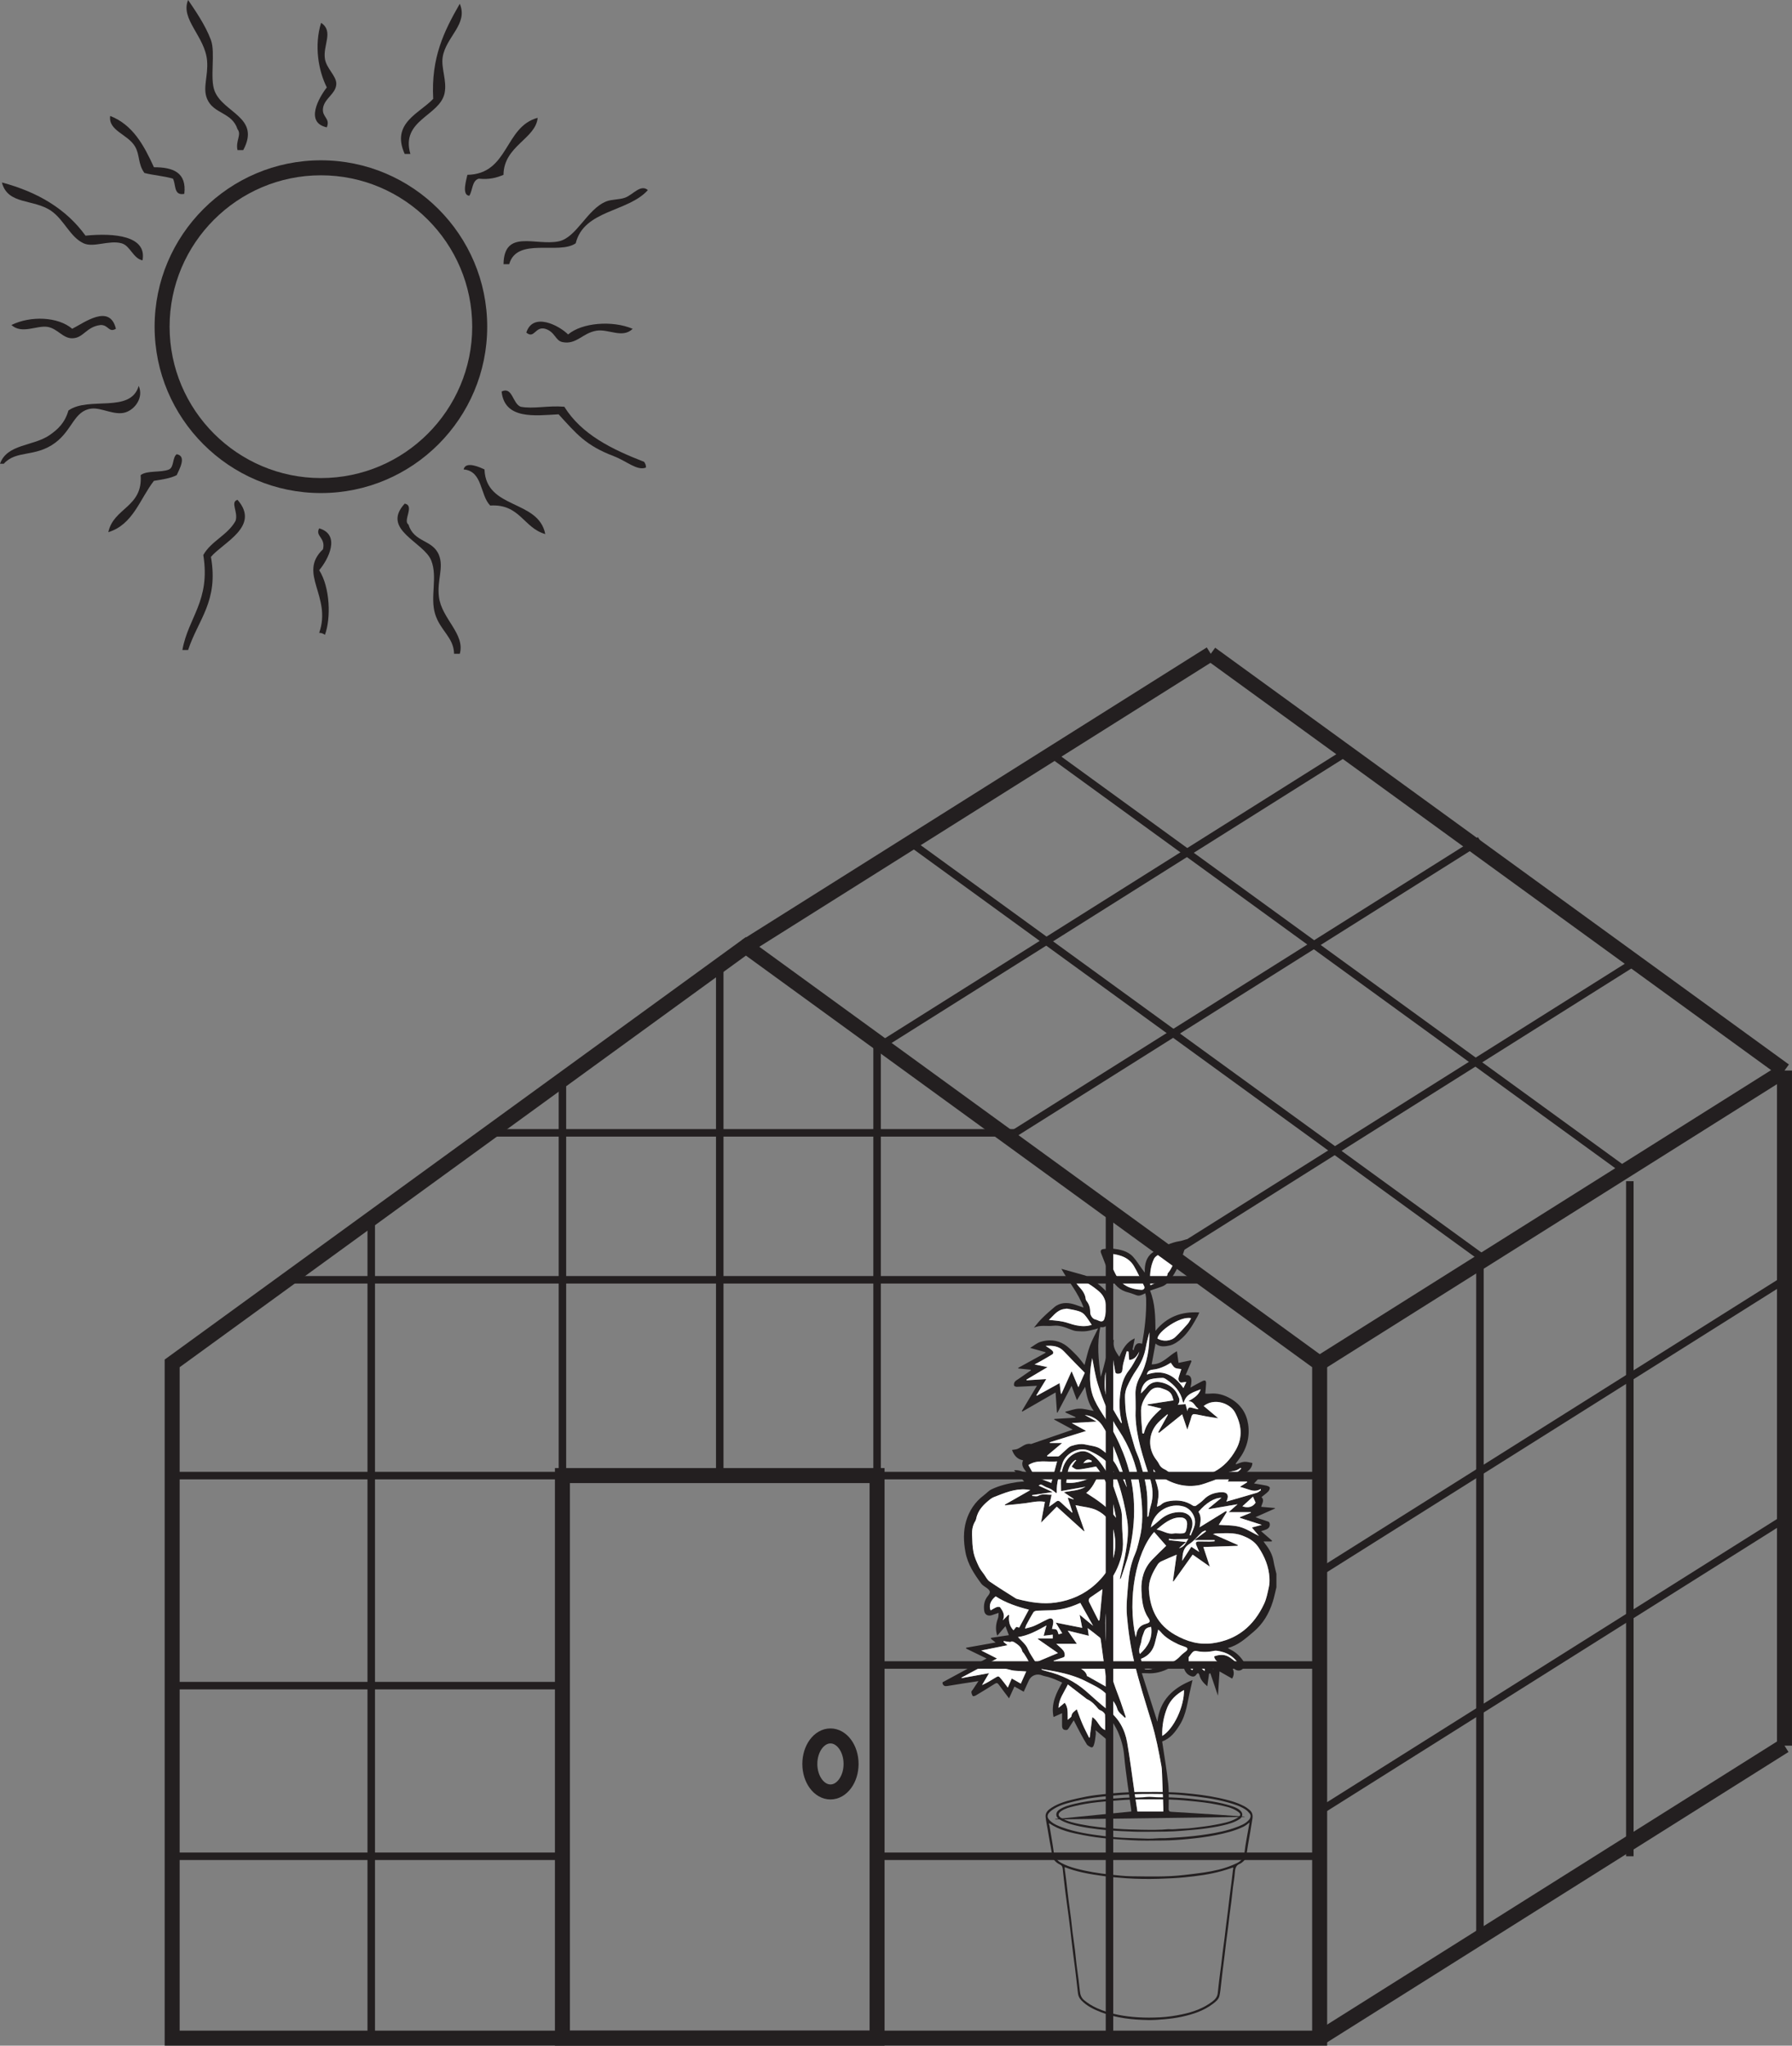<?xml version="1.0" encoding="UTF-8"?>
<svg xmlns="http://www.w3.org/2000/svg" xmlns:xlink="http://www.w3.org/1999/xlink" width="239.017pt" height="272.724pt" viewBox="0 0 239.017 272.724" version="1.1">
<rect x="0" y="0" width="239.017" height="272.724" fill="#808080" stroke="none"/>
<defs>
<clipPath id="clip1">
  <path d="M 0 97 L 205 97 L 205 272.723 L 0 272.723 Z M 0 97 "/>
</clipPath>
<clipPath id="clip2">
  <path d="M 147 204 L 239.016 204 L 239.016 272.723 L 147 272.723 Z M 147 204 "/>
</clipPath>
<clipPath id="clip3">
  <path d="M 147 114 L 239.016 114 L 239.016 211 L 147 211 Z M 147 114 "/>
</clipPath>
<clipPath id="clip4">
  <path d="M 133 58 L 239.016 58 L 239.016 172 L 133 172 Z M 133 58 "/>
</clipPath>
<clipPath id="clip5">
  <path d="M 237 141 L 239.016 141 L 239.016 234 L 237 234 Z M 237 141 "/>
</clipPath>
<clipPath id="clip6">
  <path d="M 161 156 L 239.016 156 L 239.016 224 L 161 224 Z M 161 156 "/>
</clipPath>
<clipPath id="clip7">
  <path d="M 161 188 L 239.016 188 L 239.016 256 L 161 256 Z M 161 188 "/>
</clipPath>
<clipPath id="clip8">
  <path d="M 49 161 L 51 161 L 51 272.723 L 49 272.723 Z M 49 161 "/>
</clipPath>
<clipPath id="clip9">
  <path d="M 147 161 L 149 161 L 149 272.723 L 147 272.723 Z M 147 161 "/>
</clipPath>
<clipPath id="clip10">
  <path d="M 74 195 L 118 195 L 118 272.723 L 74 272.723 Z M 74 195 "/>
</clipPath>
</defs>
<g id="surface1">
<path style=" stroke:none;fill-rule:evenodd;fill:rgb(13.73%,12.16%,12.549%);fill-opacity:1;" d="M 145.625 194.883 C 145.617 194.832 145.609 194.781 145.602 194.734 C 145.141 194.484 144.848 194.559 144.496 195.066 C 144.914 194.996 145.27 194.941 145.625 194.883 M 157.254 206.398 C 158.023 206.266 158.176 205.582 158.504 205.152 C 158.34 205.164 158.172 205.176 158.004 205.184 C 157.691 205.191 157.375 205.195 157.062 205.207 C 156.895 205.211 156.723 205.238 156.559 205.227 C 156.344 205.211 156.137 205.168 155.926 205.133 C 155.918 205.199 155.91 205.262 155.906 205.328 C 156.633 205.406 157.359 205.484 158.195 205.578 C 157.848 205.883 157.551 206.141 157.254 206.398 M 167.121 199.531 C 166.66 199.949 166.195 200.375 165.711 200.816 C 166.477 201.09 167.098 200.898 167.473 200.332 C 167.352 200.062 167.246 199.812 167.121 199.531 M 162.004 205.48 C 162.004 205.43 162.004 205.375 162.008 205.32 L 159.297 205.32 C 159.883 204.887 160.367 204.523 160.855 204.16 C 160.836 204.117 160.812 204.074 160.793 204.031 C 160.621 204.113 160.422 204.164 160.289 204.289 C 159.73 204.805 159.258 205.445 158.629 205.844 C 157.77 206.383 157.738 207.156 157.684 208.094 C 158.121 207.418 158.504 206.828 158.898 206.211 C 159.227 206.426 159.539 206.633 159.949 206.902 C 159.793 206.531 159.684 206.277 159.578 206.023 C 159.426 205.66 159.516 205.504 159.906 205.5 C 160.375 205.5 160.844 205.516 161.309 205.516 C 161.543 205.516 161.77 205.492 162.004 205.48 M 152.031 220.512 C 153.113 219.52 153.758 218.398 153.535 216.887 C 153.105 216.953 152.758 217.086 152.613 217.512 C 152.484 217.902 152.289 218.285 152.254 218.684 C 152.195 219.277 151.766 219.824 152.031 220.512 M 146.52 216.051 C 146.566 216.035 146.609 216.02 146.656 216.004 C 146.793 214.574 146.926 213.145 147.047 211.855 C 146.594 212.168 146.027 212.559 145.461 212.941 C 145.227 213.105 145.152 213.336 145.266 213.57 C 145.672 214.402 146.098 215.227 146.52 216.051 M 152.969 183.254 C 155.035 182.531 156.594 183.25 157.844 185.059 C 157.977 184.77 158.09 184.531 158.227 184.238 C 158.07 184.254 158.031 184.258 157.992 184.262 C 157.797 184.273 157.551 184.367 157.418 184.281 C 157.168 184.113 157.137 183.816 157.238 183.523 C 157.355 183.184 157.457 182.844 157.562 182.523 C 157.277 182.469 156.945 182.484 156.707 182.34 C 156.469 182.195 156.328 181.891 156.16 181.676 C 155.449 182.129 154.648 182.504 153.789 182.59 C 153.281 182.645 153.059 182.809 152.969 183.254 M 158.668 204.645 C 158.715 204.664 158.762 204.684 158.812 204.707 C 159 204.227 159.254 203.762 159.359 203.27 C 159.562 202.309 158.918 201.18 157.922 200.859 C 156.156 200.301 153.938 201.344 153.496 203.629 C 153.887 203.312 154.25 203.047 154.578 202.738 C 155.309 202.062 156.137 201.652 157.152 201.598 C 158.602 201.52 159.387 202.523 158.914 203.895 C 158.828 204.145 158.75 204.395 158.668 204.645 M 152.18 185.77 C 152.434 185.504 152.695 185.27 152.914 184.992 C 153.359 184.422 153.945 184.152 154.648 184.258 C 155.457 184.379 156.188 184.727 156.719 185.367 C 156.945 185.637 157.094 185.98 157.23 186.309 C 157.383 186.668 157.297 187.023 157.086 187.273 C 157.434 187.25 157.805 187.223 158.125 187.199 C 158.207 187.496 158.273 187.746 158.379 188.129 C 158.449 187.578 158.707 187.59 159.027 187.691 C 159.27 187.773 159.527 187.816 159.781 187.875 C 159.793 187.844 159.809 187.816 159.82 187.785 C 159.348 187.516 159.25 186.785 158.512 186.812 C 159.152 186.406 159.836 186.09 160.148 185.223 C 159.164 185.617 158.168 185.816 157.867 187.078 C 157.789 186.891 157.754 186.836 157.738 186.773 C 157.457 185.5 156.633 184.637 155.609 183.93 C 155.449 183.816 155.25 183.688 155.07 183.691 C 154.543 183.715 154.004 183.742 153.492 183.871 C 152.73 184.062 152.191 184.895 152.18 185.77 M 154.262 203.914 C 155.098 204.043 155.723 204.582 156.531 204.441 C 156.793 204.398 157.066 204.438 157.332 204.438 C 158.09 204.438 158.141 204.398 158.289 203.648 C 158.305 203.582 158.305 203.516 158.316 203.449 C 158.438 202.695 158.094 202.262 157.316 202.301 C 156.098 202.363 155.23 203.125 154.262 203.914 M 158.867 175.738 C 157.449 175.391 154.426 177.52 154.383 178.445 C 155.082 178.887 156.168 178.82 156.777 178.238 C 157.355 177.688 157.891 177.09 158.418 176.492 C 158.605 176.277 158.719 176 158.867 175.738 M 137.168 195.32 C 137.426 195.777 137.68 196.246 137.953 196.703 C 138.02 196.805 138.152 196.887 138.27 196.938 C 138.914 197.195 139.562 197.441 140.223 197.695 C 140.473 196.77 140.727 195.836 140.996 194.828 C 139.672 194.961 138.352 194.527 137.168 195.32 M 145.613 176.621 C 145.285 176.145 145.008 175.676 144.656 175.277 C 144.465 175.055 144.16 174.887 143.871 174.801 C 143.383 174.648 142.867 174.566 142.363 174.477 C 142.238 174.453 142.102 174.496 141.973 174.512 C 140.988 174.633 140.5 175.438 139.898 175.965 C 140.492 176.035 141.133 176.07 141.754 176.195 C 142.348 176.312 142.918 176.562 143.512 176.684 C 144.227 176.832 144.957 176.859 145.613 176.621 M 155.023 231.43 C 156.57 230.484 157.953 227.508 157.922 225.309 C 156.918 225.848 156.098 226.633 155.684 227.656 C 155.215 228.828 154.969 230.094 155.023 231.43 M 158.547 220.934 C 158.547 221.207 158.566 221.492 158.543 221.781 C 158.516 222.188 158.695 222.457 159.02 222.672 C 159.375 221.977 159.801 222.004 160.676 222.789 L 160.676 221.539 C 161.094 221.883 161.457 222.18 161.852 222.508 C 161.922 222.008 162.129 221.867 162.523 221.988 C 162.637 222.023 162.73 222.105 162.84 222.156 C 162.992 222.234 163.148 222.297 163.328 222.379 C 162.965 221.719 162.051 221.609 161.941 220.828 C 162.582 220.582 163.227 220.547 163.777 220.82 C 164.316 221.094 164.762 221.551 165.328 221.984 C 164.703 221.027 163.93 220.426 162.902 220.191 C 162.586 220.113 162.23 220.02 161.93 220.086 C 161.133 220.262 160.352 220.27 159.559 220.102 C 159.418 220.074 159.207 220.133 159.105 220.23 C 158.895 220.434 158.734 220.691 158.547 220.934 M 135.941 216.988 C 136.371 216.191 136.793 215.398 137.227 214.594 C 135.641 214.195 134.152 213.688 132.805 212.824 C 132.125 213.352 131.855 214.051 132.129 214.691 C 132.398 214.539 132.656 214.371 132.934 214.258 C 133.07 214.207 133.336 214.199 133.395 214.281 C 133.727 214.746 134.051 215.234 133.816 215.859 C 133.801 215.895 133.777 215.93 133.77 215.969 C 133.766 216.004 133.777 216.047 133.773 216.004 C 134 215.777 134.246 215.531 134.488 215.289 C 134.527 215.305 134.566 215.32 134.605 215.336 C 134.5 216.09 134.629 216.77 135.18 217.348 C 135.301 217.203 135.422 217.051 135.555 216.887 C 135.676 216.922 135.805 216.953 135.941 216.988 M 157.289 166.242 C 157.262 166.227 157.23 166.207 157.199 166.188 C 156.449 166.473 155.684 166.727 154.953 167.059 C 154.566 167.234 154.09 167.477 153.922 167.82 C 153.406 168.883 153.328 170.047 153.43 171.352 C 153.707 171.23 153.926 171.137 154.145 171.031 C 154.227 170.996 154.297 170.934 154.383 170.902 C 154.953 170.676 155.617 170.57 155.742 169.797 C 155.75 169.734 155.812 169.684 155.855 169.633 C 156.66 168.633 156.77 167.355 157.289 166.242 M 143.242 170.391 C 143.215 170.43 143.191 170.465 143.168 170.504 C 143.398 170.824 143.598 171.176 143.863 171.465 C 144.324 171.965 144.742 172.473 144.812 173.184 C 144.82 173.27 144.863 173.367 144.922 173.438 C 145.285 173.887 145.418 174.395 145.414 174.965 C 145.41 175.363 145.742 175.805 146.02 175.883 C 146.195 175.93 146.367 175.984 146.527 176.066 C 146.891 176.242 147.176 176.188 147.289 175.852 C 147.695 174.621 147.723 173.109 146.547 172.133 C 146.027 171.695 145.469 171.293 144.875 170.973 C 144.371 170.703 143.789 170.582 143.242 170.391 M 152.371 191.09 C 152.438 191.102 152.504 191.109 152.57 191.121 C 152.891 189.695 153.852 188.734 154.918 187.785 C 154.273 187.629 153.668 187.484 153.066 187.336 C 153.066 187.301 153.062 187.266 153.062 187.23 C 153.629 187.141 154.199 187.055 154.766 186.965 C 155.344 186.879 155.918 186.789 156.523 186.695 C 156.441 186.441 156.391 186.203 156.293 185.992 C 156.039 185.434 155.492 185.289 154.98 185.098 C 154.34 184.852 153.746 185.016 153.344 185.5 C 152.734 186.223 152.207 187.055 152.191 188.031 C 152.172 189.051 152.305 190.07 152.371 191.09 M 141.109 220.379 C 140.176 219.73 139.309 219.129 138.441 218.523 C 138.453 218.492 138.461 218.465 138.473 218.43 L 140.414 218.43 L 140.414 217.93 C 140.012 217.977 139.637 218.023 139.203 218.078 C 139.328 217.609 139.445 217.191 139.578 216.699 C 138.34 217.383 137.164 218.055 135.777 218.246 C 136.27 218.801 136.828 219.195 137.109 219.871 C 137.363 220.469 137.766 221 138.141 221.625 C 139.043 221.246 140.031 220.832 141.109 220.379 M 148.211 167.148 C 148.105 167.188 147.781 167.219 147.738 167.344 C 147.676 167.531 147.789 167.797 147.875 168.012 C 148.008 168.328 148.18 168.629 148.34 168.938 C 148.562 169.375 148.758 169.832 149.012 170.25 C 149.738 171.453 150.898 171.875 152.223 171.961 C 152.547 171.977 152.734 171.738 152.613 171.484 C 152.176 170.59 151.762 169.676 151.258 168.816 C 150.617 167.715 149.539 167.305 148.211 167.148 M 150.52 180.184 C 150.441 180.172 150.359 180.164 150.281 180.152 C 150.129 180.691 149.957 181.23 149.824 181.777 C 149.75 182.086 149.742 182.41 149.684 182.727 C 149.633 183.008 149.457 183.129 149.16 183.145 C 148.867 183.16 148.754 183.055 148.727 182.77 C 148.695 182.48 148.621 182.195 148.57 181.906 C 148.523 181.621 148.48 181.336 148.438 181.062 C 148.199 181.539 147.961 181.98 147.746 182.438 C 147.609 182.738 147.422 183.047 147.395 183.363 C 147.309 184.449 147.215 185.551 147.789 186.562 C 148 186.934 148.148 187.34 148.359 187.711 C 148.742 188.391 149.148 189.055 149.547 189.723 C 149.578 189.711 149.609 189.695 149.641 189.688 C 149.336 188.508 149.258 187.32 149.379 186.113 C 149.508 184.859 149.781 183.688 150.598 182.664 C 151.066 182.074 151.395 181.371 151.77 180.711 C 151.863 180.551 151.895 180.359 151.957 180.18 C 151.664 180.77 151.328 181.258 150.609 181.312 C 150.582 180.93 150.551 180.559 150.52 180.184 M 163.879 201.594 C 164.312 201.211 164.656 200.906 165.07 200.539 C 163.715 200.77 162.469 200.984 161.227 201.195 C 161.215 201.164 161.207 201.133 161.195 201.102 C 161.758 200.641 162.32 200.176 162.918 199.684 C 161.988 199.664 160.863 200.363 159.855 201.547 C 160.285 202.199 160.129 202.902 160.004 203.609 C 161.191 202.879 162.355 202.16 163.52 201.445 C 163.555 201.488 163.594 201.531 163.629 201.574 C 163.266 202.152 162.906 202.734 162.562 203.289 C 163.5 203.363 164.473 203.316 165.367 203.562 C 166.242 203.801 167.035 204.34 167.922 204.773 C 167.574 204.359 167.266 203.988 166.977 203.641 C 167.41 203.527 167.797 203.426 168.297 203.293 C 167.258 202.957 166.32 202.656 165.383 202.359 C 165.391 202.324 165.395 202.293 165.402 202.258 C 165.883 202.062 166.367 201.863 166.852 201.664 C 166.848 201.641 166.84 201.613 166.832 201.594 Z M 144 215.266 C 144.645 215.797 145.223 216.273 145.797 216.75 C 145.227 215.73 144.668 214.73 144.094 213.699 C 144.031 213.727 143.918 213.762 143.812 213.809 C 142.707 214.301 141.551 214.613 140.34 214.672 C 139.66 214.707 138.977 214.695 138.297 214.734 C 138.141 214.742 137.914 214.824 137.84 214.945 C 137.496 215.5 137.188 216.074 136.879 216.648 C 136.805 216.793 136.773 216.957 136.719 217.125 C 137.113 217.016 137.461 216.941 137.793 216.816 C 138.141 216.684 138.469 216.5 138.805 216.34 C 139.129 216.18 139.441 216.004 139.77 215.855 C 140.25 215.629 140.535 215.824 140.48 216.355 C 140.453 216.625 140.375 216.887 140.316 217.16 C 140.977 217.191 140.977 217.191 141.195 217.883 C 141.34 217.84 141.488 217.797 141.676 217.734 C 141.387 217.266 141.121 216.824 140.816 216.324 C 142.023 216.562 143.16 216.785 144.344 217.02 C 144.223 216.406 144.121 215.879 144 215.266 M 142.219 197.672 C 143.828 197.844 145.164 197.137 146.586 196.578 C 146.066 197.453 145.719 198.41 144.879 199.035 C 146.359 199.977 147.801 200.934 148.863 202.355 C 148.395 199.883 147.805 197.48 146.191 195.508 C 145.715 195.602 145.25 195.695 144.785 195.773 C 144.395 195.836 143.992 195.922 143.605 195.891 C 143.375 195.875 143.16 195.652 142.941 195.52 C 143.07 195.32 143.199 195.125 143.336 194.934 C 143.398 194.844 143.48 194.773 143.555 194.691 C 143.516 194.672 143.48 194.648 143.445 194.629 C 142.344 195.371 142.359 196.566 142.219 197.672 M 152.172 221.156 C 152.254 221.438 152.324 221.703 152.402 221.973 C 152.566 222.539 152.574 222.531 153.18 222.527 C 154.129 222.523 154.949 222.074 155.82 221.805 C 156.461 221.605 157 221.262 157.453 220.762 C 157.676 220.52 157.953 220.324 158.211 220.117 C 158.43 219.941 158.434 219.715 158.184 219.605 C 157.832 219.453 157.453 219.359 157.109 219.191 C 156.242 218.77 155.406 218.301 154.785 217.531 C 154.707 217.43 154.598 217.355 154.484 217.25 C 154.336 217.848 154.191 218.398 154.062 218.953 C 153.816 219.992 153.238 220.746 152.172 221.156 M 142.43 224.57 C 141.906 225.672 141.199 226.539 141.184 227.691 C 141.477 227.445 141.75 227.223 142.012 227.004 C 142.527 227.676 142.371 228.445 142.414 229.281 C 142.641 229.066 142.895 228.938 142.914 228.781 C 142.965 228.301 143.332 228.148 143.621 227.875 C 143.883 228.562 144.105 229.211 144.379 229.836 C 144.648 230.461 144.973 231.062 145.27 231.672 C 145.297 231.66 145.32 231.645 145.348 231.629 C 145.457 230.746 145.57 229.859 145.688 228.922 C 146.465 229.375 146.57 230.293 147.402 230.648 C 147.402 229.926 147.422 229.262 147.387 228.602 C 147.379 228.445 147.191 228.281 147.051 228.164 C 146.887 228.031 146.629 227.996 146.504 227.844 C 146.07 227.297 145.605 226.801 144.957 226.512 C 144.91 226.492 144.875 226.445 144.832 226.414 C 144.055 225.816 143.273 225.219 142.43 224.57 M 153.938 204.238 C 151.523 206.961 150.34 213.113 151.473 218.266 C 151.516 218.121 151.555 218.023 151.57 217.922 C 151.68 217.184 152.039 216.707 152.805 216.492 C 153.422 216.32 153.477 216.168 153.129 215.641 C 152.395 214.527 152.293 213.227 152.242 211.996 C 152.176 210.516 152.586 209.055 153.684 207.922 C 154.301 207.281 154.949 206.668 155.547 206.078 C 155.023 205.477 154.488 204.871 153.938 204.238 M 153.301 177.617 C 153.145 178.277 152.953 178.93 152.836 179.598 C 152.641 180.723 152.199 181.727 151.551 182.668 C 151.074 183.355 150.68 184.109 150.332 184.875 C 150.141 185.297 150.039 185.801 150.051 186.262 C 150.07 187.195 150.105 188.145 150.293 189.051 C 150.57 190.383 150.969 191.684 151.352 192.984 C 151.523 193.57 151.82 194.121 151.996 194.703 C 152.551 196.52 153.055 198.348 153.039 200.273 C 153.035 200.922 153.039 201.57 153.039 202.219 C 153.141 202.191 153.18 202.156 153.188 202.113 C 153.285 201.672 153.344 201.215 153.477 200.785 C 153.879 199.508 153.762 198.266 153.355 197.008 C 152.484 194.309 151.547 191.617 151.457 188.734 C 151.449 188.438 151.473 188.137 151.473 187.84 C 151.469 187.184 151.469 186.527 151.449 185.875 C 151.422 185.051 151.668 184.25 152.031 183.582 C 153.043 181.703 153.344 179.703 153.301 177.617 M 150.266 198.234 L 150.289 198.234 C 150.121 197.594 149.98 196.941 149.777 196.312 C 149.074 194.141 148.297 191.996 147.035 190.062 C 146.547 189.316 145.703 188.75 144.688 188.645 C 145.211 188.938 145.691 189.203 146.27 189.523 C 145.125 189.59 144.098 189.648 142.949 189.715 C 143.637 190.09 144.215 190.406 144.867 190.77 C 143.191 191.293 141.605 191.789 140.02 192.281 C 140.023 192.316 140.031 192.348 140.035 192.383 L 141.66 192.383 C 140.938 192.988 140.297 193.527 139.66 194.062 C 139.668 194.098 139.68 194.133 139.688 194.168 C 140.164 194.168 140.637 194.176 141.113 194.164 C 141.195 194.16 141.289 194.098 141.355 194.039 C 141.723 193.711 142.074 193.371 142.445 193.047 C 142.582 192.93 142.746 192.82 142.918 192.766 C 143.531 192.57 144.164 192.434 144.809 192.586 C 145.477 192.742 146.238 192.793 146.777 193.156 C 147.699 193.781 148.52 194.586 149.039 195.609 C 149.473 196.473 149.859 197.359 150.266 198.234 M 131.922 223.059 C 131.578 223.641 131.281 224.145 130.984 224.648 C 131.598 224.379 132.133 224.051 132.664 223.723 C 133.18 223.406 133.184 223.402 133.566 223.871 C 133.855 224.223 134.125 224.594 134.422 224.98 C 134.609 224.551 134.773 224.176 134.949 223.773 C 135.375 224.012 135.766 224.23 136.156 224.453 C 136.398 223.91 136.625 223.398 136.879 222.832 C 136.469 222.809 135.996 222.781 135.527 222.746 C 135.332 222.734 135.133 222.711 134.941 222.672 C 134.668 222.617 134.406 222.523 134.137 222.48 C 133.898 222.441 133.656 222.445 133.414 222.43 C 133.176 222.406 132.938 222.379 132.703 222.355 C 134.172 221.859 135.648 221.52 137.242 221.586 C 137.043 221.172 136.816 220.809 136.582 220.445 C 136.508 220.336 136.379 220.246 136.348 220.129 C 136.219 219.586 135.82 219.289 135.391 219.008 C 135.141 218.844 134.914 218.754 134.777 218.914 C 134.414 218.863 134.141 218.824 133.867 218.785 C 133.859 218.82 133.852 218.852 133.848 218.887 C 134.012 219.023 134.172 219.164 134.379 219.336 C 133.191 219.574 132.086 219.797 130.879 220.039 C 131.625 220.418 132.281 220.75 132.984 221.109 C 131.363 221.977 129.805 222.816 128.246 223.652 C 128.258 223.672 128.266 223.695 128.273 223.719 C 129.465 223.504 130.656 223.289 131.922 223.059 M 139.469 179.43 C 139.805 179.66 140.074 179.809 140.301 180.012 C 140.477 180.168 140.602 180.414 140.32 180.582 C 139.699 180.965 139.062 181.316 138.426 181.676 C 138.312 181.742 138.191 181.797 137.988 181.898 C 138.605 182.027 139.121 182.137 139.715 182.262 C 138.727 182.848 137.812 183.391 136.898 183.934 C 136.914 183.961 136.926 183.988 136.941 184.016 C 137.789 183.965 138.633 183.914 139.551 183.855 C 139.086 184.613 138.656 185.32 138.227 186.023 C 138.246 186.043 138.266 186.059 138.289 186.07 C 139.293 185.52 140.297 184.961 141.328 184.395 C 141.391 184.914 141.445 185.363 141.5 185.809 C 141.523 185.812 141.551 185.816 141.578 185.816 C 142.02 184.832 142.461 183.848 142.93 182.801 C 143.238 183.527 143.516 184.188 143.836 184.953 C 144.145 184.25 144.414 183.637 144.688 183.016 C 143.73 182.035 142.805 181.117 141.91 180.164 C 141.246 179.453 140.43 179.367 139.469 179.43 M 140.527 221.402 C 140.531 221.434 140.535 221.469 140.539 221.5 C 141.324 221.625 142.113 221.742 142.898 221.879 C 143.184 221.926 143.551 221.926 143.723 222.102 C 144.152 222.531 144.852 222.719 144.98 223.434 C 144.988 223.465 145.074 223.477 145.117 223.504 C 145.793 223.883 146.465 224.262 147.137 224.645 C 147.422 224.805 147.699 224.969 148.051 225.172 C 147.836 224.48 147.578 223.898 147.477 223.289 C 147.227 221.773 147.051 220.246 146.836 218.727 C 146.816 218.586 146.801 218.398 146.707 218.324 C 146.191 217.898 145.652 217.5 145.074 217.055 C 145.129 217.438 145.172 217.734 145.223 218.078 C 144.285 217.852 143.398 217.633 142.406 217.391 C 142.844 218.02 143.215 218.551 143.633 219.152 L 140.887 219.152 C 141.25 219.488 141.598 219.75 141.848 220.078 C 141.988 220.27 142.059 220.602 141.992 220.82 C 141.949 220.961 141.609 221.02 141.395 221.102 C 141.109 221.211 140.816 221.305 140.527 221.402 M 165.547 195.785 C 165.527 195.754 165.504 195.719 165.484 195.688 C 165.246 195.816 165.02 196.008 164.766 196.062 C 164.082 196.211 163.387 196.309 162.934 196.938 C 162.914 196.965 162.863 196.973 162.828 196.984 C 162.469 197.129 162.117 197.285 161.754 197.406 C 161.086 197.629 160.426 197.926 159.738 198.027 C 157.715 198.332 155.93 197.68 154.332 196.461 C 154.137 196.309 154.004 196.07 153.844 195.871 C 153.891 196.422 153.988 196.945 154.16 197.445 C 154.398 198.133 154.586 198.824 154.508 199.559 C 154.465 199.98 154.383 200.395 154.312 200.875 C 154.516 200.777 154.715 200.734 154.84 200.613 C 155.199 200.273 155.625 200.168 156.098 200.102 C 157.18 199.945 158.18 200.102 159.102 200.719 C 159.203 200.789 159.422 200.809 159.512 200.746 C 159.883 200.488 160.258 200.223 160.57 199.902 C 161.195 199.25 161.977 198.996 162.832 198.938 C 163.699 198.879 163.996 199.348 163.566 200.191 C 164.977 199.789 166.32 199.406 167.652 199.008 C 167.848 198.949 168.004 198.785 168.18 198.672 C 168.172 198.613 168.16 198.559 168.148 198.504 C 167.426 198.973 166.77 198.641 166.105 198.438 C 165.875 198.367 165.645 198.297 165.379 198.215 C 165.734 197.996 166.039 197.805 166.344 197.613 C 166.332 197.582 166.324 197.547 166.312 197.512 L 163.766 197.512 C 164.105 196.621 165.066 196.449 165.547 195.785 M 155.773 188.613 C 155.75 188.594 155.723 188.578 155.699 188.559 C 155.293 188.918 154.855 189.258 154.48 189.648 C 153.133 191.055 153.047 193.113 154.25 194.645 C 154.375 194.801 154.496 194.969 154.578 195.148 C 154.73 195.5 154.988 195.727 155.328 195.887 C 155.461 195.945 155.594 196.02 155.703 196.109 C 156.414 196.707 157.277 196.949 158.152 196.98 C 161.113 197.082 163.387 195.895 164.855 193.258 C 165.797 191.566 165.582 189.926 164.727 188.305 C 164.109 187.125 162.012 186.297 160.547 187.445 C 161.199 187.992 161.848 188.531 162.496 189.078 C 161.469 188.945 160.473 188.758 159.484 188.547 C 159.152 188.48 158.996 188.562 158.906 188.902 C 158.766 189.434 158.57 189.953 158.363 190.586 C 158.109 189.84 157.898 189.211 157.676 188.551 C 156.625 189.395 155.609 190.207 154.598 191.02 C 154.559 190.992 154.52 190.965 154.484 190.938 C 154.914 190.164 155.344 189.387 155.773 188.613 M 155.164 241.512 C 155.164 241.332 155.168 241.199 155.164 241.07 C 155.109 239.574 155.055 238.082 154.996 236.59 C 154.98 236.215 154.98 235.836 154.914 235.469 C 154.562 233.5 154.184 231.535 153.598 229.613 C 152.781 226.949 151.934 224.289 151.285 221.582 C 150.797 219.566 150.488 217.484 150.312 215.418 C 150.184 213.969 150.371 212.488 150.488 211.027 C 150.598 209.707 150.855 208.41 151.391 207.184 C 151.586 206.734 151.723 206.262 151.836 205.785 C 152.008 205.086 152.188 204.383 152.266 203.668 C 152.484 201.691 152.273 199.73 151.961 197.766 C 151.559 195.199 150.645 192.828 149.227 190.688 C 147.957 188.777 147.102 186.707 146.434 184.551 C 146.07 183.383 145.906 182.148 145.676 181.062 C 145.629 181.336 145.543 181.75 145.492 182.172 C 145.297 183.703 145.332 185.234 145.992 186.652 C 146.402 187.543 146.957 188.371 147.496 189.191 C 148.414 190.594 149.156 192.066 149.785 193.629 C 151.438 197.754 151.637 201.957 150.746 206.258 C 150.633 206.809 150.508 207.355 150.344 207.887 C 150.082 208.738 149.785 209.578 149.504 210.422 C 149.492 210.449 149.449 210.469 149.379 210.527 C 149.395 210.395 149.398 210.312 149.418 210.227 C 149.672 209.07 149.992 207.926 150.176 206.758 C 150.391 205.383 150.57 204.027 150.336 202.594 C 150.059 200.922 149.695 199.293 149.16 197.699 C 148.926 197 148.59 196.316 148.211 195.68 C 147.555 194.586 146.52 193.992 145.375 193.445 C 143.906 192.746 142.066 193.797 141.691 195.148 C 141.344 196.395 140.879 197.641 140.957 198.984 C 140.961 199 140.93 199.02 140.891 199.062 C 140.645 198.875 140.418 198.668 140.156 198.52 C 139.906 198.375 139.609 198.312 139.359 198.172 C 138.824 197.871 138.824 197.855 138.531 198.055 C 139.133 198.332 139.715 198.602 140.406 198.922 C 139.406 199.066 138.535 199.195 137.66 199.324 C 137.664 199.363 137.668 199.402 137.672 199.441 C 137.941 199.441 138.27 199.539 138.473 199.422 C 139.059 199.082 139.633 199.301 140.262 199.277 C 140.148 199.824 140.043 200.312 139.922 200.871 C 140.258 200.633 140.551 200.449 140.816 200.23 C 141.059 200.027 141.234 200.043 141.465 200.266 C 141.961 200.746 142.48 201.199 142.992 201.664 C 143.012 201.648 143.031 201.637 143.051 201.625 C 142.844 200.984 142.637 200.348 142.41 199.656 C 142.707 199.75 142.941 199.816 143.176 199.891 C 143.184 199.867 143.195 199.848 143.203 199.828 C 142.785 199.547 142.371 199.266 141.895 198.945 C 142.887 198.715 143.871 198.758 144.801 198.207 C 143.645 198.414 142.586 198.602 141.527 198.785 C 141.527 198.141 141.477 197.453 141.539 196.777 C 141.656 195.559 142.258 193.934 144.039 193.52 C 144.562 193.398 144.992 193.539 145.379 193.762 C 146.305 194.293 146.914 195.156 147.477 196.035 C 148.414 197.504 148.832 199.191 149.395 200.812 C 149.566 201.309 149.656 201.859 149.652 202.387 C 149.641 203.375 149.703 204.355 149.77 205.34 C 149.863 206.793 149.461 208.191 148.809 209.504 C 148.629 209.859 148.379 210.199 148.289 210.578 C 148.039 211.637 147.625 212.656 147.625 213.777 C 147.625 214.629 147.422 215.48 147.422 216.332 C 147.418 218.758 147.688 221.164 148.297 223.508 C 148.59 224.641 149.062 225.723 149.449 226.824 C 149.695 227.523 149.926 228.227 150.164 228.93 C 150.117 228.953 150.074 228.98 150.027 229.004 C 149.684 228.625 149.16 228.293 149.035 227.848 C 148.762 226.883 148.035 226.273 147.395 225.68 C 146.676 225.016 145.719 224.598 144.832 224.141 C 143.613 223.516 142.297 223.152 140.961 222.871 C 140.277 222.727 139.578 222.629 138.887 222.512 C 138.945 222.598 139.02 222.633 139.094 222.656 C 139.273 222.711 139.449 222.766 139.633 222.812 C 141.57 223.277 143.316 224.133 144.832 225.441 C 145.801 226.281 146.73 227.176 147.75 227.953 C 149.219 229.066 150.039 230.555 150.344 232.316 C 150.723 234.5 150.992 236.699 151.312 238.895 C 151.441 239.762 151.578 240.629 151.711 241.512 Z M 156.941 207.262 C 156.223 207.57 155.555 207.844 154.906 208.148 C 154.719 208.234 154.535 208.387 154.422 208.555 C 153.75 209.602 153.168 210.723 153.246 211.984 C 153.398 214.535 154.387 216.621 156.73 217.949 C 158.309 218.844 159.934 219.316 161.746 219.066 C 165.027 218.617 167.234 216.75 168.605 213.828 C 168.934 213.125 169.074 212.324 169.246 211.559 C 169.332 211.176 169.34 210.762 169.32 210.363 C 169.238 208.859 168.688 207.527 167.852 206.273 C 167.289 205.434 166.484 205.008 165.617 204.691 C 164.547 204.301 163.402 204.406 162.285 204.434 C 162.09 204.438 161.902 204.496 161.789 204.516 C 162.871 204.992 163.984 205.484 165.102 205.977 C 165.094 206.016 165.086 206.051 165.078 206.086 C 163.566 206.137 162.059 206.188 160.504 206.242 C 160.793 207.109 161.062 207.934 161.371 208.863 C 160.543 208.281 159.816 207.773 159.078 207.258 C 158.207 208.477 157.359 209.664 156.516 210.844 C 156.492 210.832 156.465 210.816 156.441 210.805 C 156.602 209.645 156.77 208.484 156.941 207.262 M 140.953 200.863 C 140.258 201.566 139.598 202.238 138.855 202.988 C 139.039 202 139.203 201.117 139.367 200.227 C 138.453 200.055 137.602 200.289 136.738 200.406 C 135.848 200.523 134.953 200.59 134.059 200.68 C 134.051 200.652 134.039 200.625 134.027 200.594 C 135.148 199.957 136.27 199.316 137.43 198.652 C 135.844 198.344 134.477 198.84 133.117 199.375 C 132.77 199.512 132.395 199.625 132.109 199.848 C 131.242 200.531 130.445 201.285 130.211 202.441 C 130.188 202.57 130.137 202.703 130.07 202.812 C 129.723 203.371 129.629 203.992 129.652 204.625 C 129.68 205.402 129.695 206.203 129.848 206.965 C 129.977 207.605 130.266 208.227 130.547 208.824 C 130.73 209.219 131.02 209.562 131.277 209.918 C 131.5 210.234 131.68 210.625 131.98 210.832 C 133.121 211.617 134.301 212.348 135.469 213.086 C 135.578 213.156 135.719 213.184 135.848 213.215 C 137.48 213.633 139.121 213.891 140.824 213.648 C 142.844 213.359 144.648 212.543 146.121 211.203 C 148.164 209.34 149.246 207.043 148.562 204.164 C 148.254 202.844 147.434 201.906 146.312 201.355 C 145.484 200.945 144.473 200.898 143.453 200.668 C 143.879 201.891 144.262 202.996 144.645 204.105 C 144.621 204.117 144.602 204.129 144.578 204.141 C 143.391 203.066 142.203 201.992 140.953 200.863 M 125.719 224.438 L 125.719 224.277 C 127.652 223.234 129.586 222.188 131.59 221.105 C 130.621 220.641 129.734 220.207 128.848 219.777 C 128.855 219.738 128.867 219.703 128.875 219.668 C 130.16 219.441 131.441 219.215 132.797 218.973 C 132.535 218.77 132.352 218.625 132.168 218.477 C 132.172 218.438 132.176 218.395 132.18 218.352 C 132.957 218.234 133.738 218.121 134.562 217.996 C 134.434 217.648 134.289 217.266 134.109 216.797 C 133.699 217.27 133.371 217.652 133.012 218.066 C 132.738 217.215 132.828 216.48 133.109 215.746 C 133.191 215.543 133.168 215.297 133.195 215.023 C 132.848 215.141 132.582 215.227 132.32 215.32 C 131.82 215.508 131.352 215.289 131.277 214.762 C 131.172 214.047 131.277 213.355 131.758 212.773 C 132.141 212.309 132.125 212.094 131.641 211.723 C 131.387 211.527 131.07 211.379 130.891 211.137 C 129.949 209.855 129.074 208.559 128.773 206.926 C 128.508 205.52 128.477 204.117 128.859 202.801 C 129.25 201.449 130.039 200.23 131.219 199.352 C 131.57 199.09 131.871 198.734 132.254 198.551 C 133.332 198.035 134.492 197.766 135.672 197.59 C 135.977 197.547 136.289 197.531 136.605 197.504 C 136.129 196.98 135.688 196.492 135.246 196.004 C 135.555 195.977 135.836 196.02 136.105 196.094 C 136.383 196.172 136.652 196.277 137.027 196.41 C 136.594 195.84 136.133 195.391 136.461 194.688 C 135.664 194.543 135.242 194.016 134.984 193.301 C 135.27 193.25 135.516 193.246 135.727 193.156 C 136.312 192.91 136.781 192.363 137.508 192.508 C 137.555 192.52 137.609 192.48 137.66 192.465 C 139.387 191.871 141.117 191.277 142.844 190.68 C 142.902 190.66 142.953 190.637 143.078 190.586 C 142.211 190.117 141.406 189.688 140.605 189.254 C 140.609 189.227 140.613 189.199 140.621 189.172 C 141.562 189.113 142.504 189.059 143.445 189.004 C 143.449 188.977 143.449 188.949 143.453 188.922 C 143.008 188.719 142.562 188.516 142.117 188.312 C 142.113 188.277 142.109 188.238 142.105 188.203 C 142.711 188.062 143.312 187.82 143.922 187.801 C 144.535 187.777 145.152 187.977 145.883 188.098 C 145.156 187.133 144.938 186.066 144.738 184.875 C 144.336 185.527 144.004 186.078 143.637 186.672 C 143.395 186.016 143.176 185.418 142.926 184.75 C 142.277 185.984 141.66 187.156 141.047 188.332 C 141.023 188.324 141 188.32 140.977 188.312 C 140.918 187.445 140.859 186.574 140.793 185.637 C 139.281 186.508 137.812 187.348 136.352 188.191 C 136.332 188.168 136.312 188.141 136.293 188.117 C 136.953 187.012 137.617 185.902 138.309 184.746 C 137.367 184.797 136.5 184.852 135.637 184.883 C 135.504 184.887 135.281 184.809 135.258 184.727 C 135.219 184.574 135.25 184.355 135.344 184.23 C 135.461 184.066 135.664 183.961 135.844 183.84 C 136.395 183.453 136.953 183.074 137.508 182.691 C 137.5 182.664 137.488 182.637 137.477 182.609 C 136.922 182.551 136.367 182.496 135.812 182.438 C 135.809 182.41 135.809 182.383 135.805 182.359 C 137.016 181.691 138.227 181.027 139.441 180.363 C 139.441 180.332 139.445 180.301 139.445 180.27 C 138.805 180.09 138.168 179.914 137.402 179.699 C 137.902 179.395 138.297 179.051 138.754 178.902 C 139.852 178.555 140.977 178.621 141.961 179.234 C 142.578 179.625 143.098 180.191 143.621 180.719 C 144.004 181.109 144.32 181.566 144.656 181.98 C 144.898 181.098 145.074 180.23 145.379 179.406 C 145.684 178.598 146.117 177.836 146.469 177.098 C 145.973 177.219 145.469 177.387 144.953 177.457 C 144.523 177.52 144.07 177.496 143.633 177.461 C 143.363 177.441 143.09 177.359 142.836 177.254 C 142.078 176.953 141.324 176.652 140.48 176.746 C 139.629 176.84 138.746 176.602 137.906 177.004 C 138.285 176.512 138.672 176.051 139.102 175.637 C 139.598 175.148 140.125 174.695 140.656 174.246 C 140.824 174.102 141.027 173.984 141.234 173.898 C 142.086 173.559 142.914 173.746 143.73 174.047 C 143.965 174.137 144.207 174.211 144.523 174.32 C 143.832 172.355 142.52 170.879 141.566 169.156 C 142.66 169.465 143.699 169.75 144.734 170.043 C 144.785 170.055 144.832 170.086 144.879 170.113 C 145.906 170.699 146.852 171.391 147.648 172.273 C 147.977 172.637 148.273 173.043 148.242 173.551 C 148.195 174.293 148.117 175.039 147.973 175.766 C 147.848 176.406 147.656 177.066 146.758 176.93 C 146.289 179.145 146.508 181.301 146.824 183.566 C 147.406 181.82 147.535 180.039 148.594 178.559 C 148.352 179.48 148.789 180.184 149.297 180.879 C 149.734 179.848 150.262 178.902 151.355 178.43 C 151.258 178.938 151.156 179.43 151.062 179.918 C 151.109 179.945 151.16 179.977 151.211 180.004 C 151.34 179.355 151.598 178.891 152.332 179.148 C 152.691 177.152 152.922 175.16 152.871 173.152 C 152.867 172.914 152.809 172.676 152.77 172.414 C 151.762 172.906 151.84 172.746 151.031 172.473 C 150.867 172.418 150.703 172.355 150.535 172.316 C 149.352 172.051 148.59 171.273 148.121 170.215 C 147.66 169.188 147.281 168.113 146.863 167.066 C 146.742 166.758 146.844 166.562 147.168 166.523 C 147.566 166.477 147.973 166.402 148.367 166.453 C 149.379 166.578 150.402 166.758 151.129 167.555 C 151.582 168.051 151.934 168.645 152.332 169.188 C 152.426 169.32 152.523 169.441 152.691 169.664 C 152.691 169.426 152.688 169.32 152.691 169.211 C 152.73 168.191 153.059 167.332 154.012 166.809 C 155.078 166.223 156.141 165.641 157.375 165.461 C 157.66 165.418 157.934 165.305 158.215 165.227 L 158.375 165.227 C 158.344 165.316 158.316 165.402 158.289 165.496 C 157.84 167.203 157.301 168.871 156.277 170.352 C 155.918 170.871 155.543 171.332 154.922 171.539 C 154.426 171.707 153.93 171.879 153.395 172.062 C 154.07 173.734 154.105 175.531 154.117 177.422 C 155.668 175.527 157.602 174.828 159.961 174.973 C 159.859 175.207 159.805 175.355 159.727 175.492 C 159.145 176.531 158.555 177.582 157.668 178.391 C 157.203 178.816 156.617 179.234 156.023 179.375 C 155.426 179.508 154.703 179.633 154.121 179.121 C 153.945 180.07 153.777 180.977 153.609 181.891 C 155.066 181.918 155.832 180.75 156.98 180.137 C 157.055 180.676 157.125 181.168 157.195 181.695 C 157.715 181.59 158.266 181.477 158.816 181.359 C 158.852 181.395 158.891 181.426 158.93 181.461 C 158.66 182.09 158.391 182.719 158.141 183.316 C 158.738 183.246 159.133 183.66 158.777 184.988 C 159.316 184.695 159.816 184.406 160.336 184.145 C 160.738 183.941 160.887 184.035 160.867 184.477 C 160.848 184.906 160.797 185.34 160.758 185.801 C 160.949 185.801 161.152 185.816 161.348 185.797 C 162.371 185.691 163.281 185.957 164.168 186.477 C 165.504 187.262 166.266 188.426 166.48 189.902 C 166.73 191.617 166.266 193.195 165.215 194.59 C 165.078 194.766 164.945 194.945 164.816 195.125 C 164.832 195.156 164.848 195.188 164.867 195.215 C 165.227 195.102 165.582 194.914 165.949 194.887 C 166.328 194.859 166.719 194.988 167.043 195.039 C 166.996 195.93 166.242 196.23 165.711 196.715 C 165.723 196.75 165.734 196.781 165.75 196.816 L 168.141 196.816 C 167.809 197.176 167.512 197.504 167.262 197.773 C 167.793 197.863 168.344 197.938 168.891 198.055 C 169.066 198.09 169.34 198.203 169.363 198.32 C 169.395 198.48 169.273 198.723 169.141 198.855 C 168.883 199.117 168.574 199.328 168.258 199.586 C 168.695 200.016 168.316 200.438 168.219 200.887 C 168.848 200.941 169.453 200.996 170.055 201.047 C 170.059 201.066 170.059 201.09 170.059 201.109 C 169.219 201.484 168.379 201.855 167.457 202.266 C 167.691 202.355 167.824 202.414 167.961 202.461 C 168.371 202.594 168.789 202.715 169.195 202.871 C 169.277 202.902 169.352 203.055 169.363 203.156 C 169.406 203.508 169.23 203.75 168.922 203.891 C 168.742 203.973 168.547 204.02 168.203 204.129 C 168.734 204.594 169.199 205 169.668 205.402 C 169.648 205.441 169.625 205.473 169.605 205.504 L 168.531 205.504 C 168.637 205.656 168.699 205.754 168.77 205.844 C 169.305 206.523 169.715 207.254 169.863 208.121 C 169.961 208.699 170.117 209.266 170.25 209.836 L 170.25 211.602 C 170.086 212.258 169.961 212.926 169.754 213.566 C 169.258 215.121 168.465 216.484 167.188 217.555 C 166.16 218.418 165.176 219.344 163.766 219.707 C 163.914 219.797 164 219.859 164.094 219.902 C 164.848 220.27 165.434 220.82 165.879 221.523 C 166.125 221.906 166.012 222.352 165.625 222.594 C 165.246 222.828 164.797 222.719 164.402 222.27 C 164.285 222.133 164.164 221.996 164.047 221.855 C 164.465 222.445 164.793 223.012 164.348 223.789 C 163.785 223.469 163.246 223.16 162.66 222.828 C 162.586 224 162.516 225.066 162.453 226.066 C 162.129 225.109 161.785 224.105 161.441 223.094 C 161.383 223.102 161.328 223.109 161.27 223.113 C 161.191 223.656 161.113 224.203 161.027 224.809 C 160.5 224.344 160.102 223.906 159.973 223.281 C 159.953 223.195 159.859 223.125 159.801 223.043 C 159.734 223.094 159.641 223.133 159.598 223.203 C 159.391 223.543 159.121 223.578 158.777 223.426 C 158.168 223.152 157.934 222.637 157.836 222.031 C 157.77 221.609 157.613 221.523 157.242 221.723 C 156.832 221.941 156.418 222.156 156.004 222.375 C 155.039 222.887 154.023 223.16 152.922 223.07 C 152.738 223.059 152.559 223.066 152.301 223.066 C 153.004 225.262 153.684 227.395 154.375 229.543 C 154.684 226.688 156.438 225.012 159.055 223.988 C 158.953 224.449 158.867 224.852 158.77 225.25 C 158.379 226.848 158.266 228.512 157.344 229.973 C 156.746 230.926 156.113 231.762 155.012 232.164 C 155.02 232.234 155.031 232.312 155.043 232.391 C 155.305 234.188 155.621 235.977 155.816 237.781 C 155.934 238.895 155.875 240.023 155.875 241.148 C 155.879 241.406 155.93 241.523 156.223 241.543 C 158.316 241.664 160.41 241.801 162.504 241.938 C 163.672 242.012 164.84 242.102 166.004 242.18 C 166.004 242.195 166.004 242.211 166.004 242.223 C 157.578 242.336 149.156 242.445 140.734 242.562 C 140.734 242.543 140.734 242.527 140.734 242.512 C 144.117 242.176 147.504 241.844 150.887 241.508 C 150.887 241.41 150.895 241.359 150.887 241.309 C 150.559 238.871 150.156 236.441 149.934 233.996 C 149.832 232.863 149.531 231.832 149.082 230.82 C 148.832 230.273 148.488 229.762 148.188 229.234 C 148.059 230.152 148.148 231.062 147.68 231.965 C 147.137 231.512 146.633 231.09 146.125 230.664 C 146.133 230.852 146.176 231.066 146.148 231.27 C 146.094 231.715 146.051 232.172 145.914 232.594 C 145.77 233.031 145.625 233.043 145.227 232.785 C 145.129 232.723 145.016 232.648 144.957 232.551 C 144.688 232.109 144.426 231.664 144.184 231.207 C 143.855 230.602 143.547 229.988 143.215 229.344 C 142.996 229.691 142.777 230.051 142.543 230.402 C 142.48 230.504 142.371 230.633 142.273 230.637 C 141.832 230.668 141.66 230.488 141.656 230.039 C 141.652 229.469 141.656 228.902 141.656 228.398 C 141.289 228.566 140.91 228.734 140.523 228.91 C 140.152 227.137 140.883 225.719 141.676 224.312 C 141.309 224.148 140.984 224 140.652 223.863 C 140.367 223.754 140.082 223.652 139.793 223.566 C 139.539 223.488 139.27 223.465 139.027 223.367 C 138.309 223.066 137.543 223.34 137.223 224.043 C 136.996 224.531 136.777 225.027 136.543 225.535 C 136.102 225.285 135.711 225.066 135.305 224.84 C 135.062 225.367 134.836 225.867 134.586 226.418 C 134.102 225.773 133.652 225.191 133.223 224.598 C 133.059 224.367 132.93 224.32 132.676 224.484 C 131.832 225.027 130.973 225.539 130.113 226.055 C 130.008 226.113 129.777 226.152 129.746 226.109 C 129.648 225.953 129.578 225.762 129.562 225.574 C 129.551 225.48 129.672 225.371 129.738 225.273 C 129.977 224.914 130.223 224.555 130.508 224.121 C 129.07 224.344 127.723 224.539 126.379 224.77 C 126.039 224.828 125.832 224.77 125.719 224.438 "/>
<path style=" stroke:none;fill-rule:evenodd;fill:rgb(100%,100%,100%);fill-opacity:1;" d="M 140.953 200.863 C 142.203 201.992 143.395 203.066 144.578 204.141 C 144.602 204.129 144.621 204.117 144.645 204.105 C 144.262 202.996 143.879 201.887 143.453 200.668 C 144.473 200.898 145.484 200.945 146.312 201.355 C 147.434 201.91 148.254 202.844 148.562 204.164 C 149.246 207.043 148.164 209.34 146.121 211.203 C 144.648 212.543 142.844 213.359 140.824 213.648 C 139.121 213.891 137.48 213.633 135.848 213.215 C 135.719 213.18 135.578 213.156 135.469 213.086 C 134.301 212.344 133.121 211.617 131.98 210.832 C 131.68 210.625 131.5 210.234 131.277 209.918 C 131.02 209.562 130.73 209.219 130.547 208.824 C 130.266 208.227 129.98 207.605 129.848 206.965 C 129.695 206.203 129.68 205.406 129.652 204.625 C 129.629 203.992 129.723 203.371 130.07 202.812 C 130.137 202.703 130.188 202.574 130.211 202.445 C 130.445 201.285 131.242 200.531 132.109 199.848 C 132.395 199.625 132.77 199.512 133.117 199.375 C 134.477 198.84 135.844 198.344 137.43 198.652 C 136.27 199.316 135.148 199.957 134.027 200.594 C 134.039 200.625 134.051 200.652 134.059 200.68 C 134.953 200.59 135.848 200.523 136.738 200.406 C 137.602 200.289 138.453 200.055 139.367 200.223 C 139.203 201.117 139.039 202 138.855 202.992 C 139.598 202.238 140.258 201.57 140.953 200.863 "/>
<path style=" stroke:none;fill-rule:evenodd;fill:rgb(100%,100%,100%);fill-opacity:1;" d="M 156.941 207.262 C 156.77 208.484 156.602 209.645 156.441 210.805 C 156.465 210.816 156.492 210.832 156.516 210.844 C 157.359 209.66 158.207 208.477 159.078 207.258 C 159.816 207.773 160.543 208.281 161.371 208.863 C 161.062 207.934 160.793 207.109 160.504 206.242 C 162.059 206.188 163.566 206.137 165.078 206.086 C 165.086 206.051 165.094 206.016 165.102 205.977 C 163.984 205.484 162.871 204.992 161.789 204.516 C 161.902 204.496 162.09 204.438 162.285 204.434 C 163.402 204.406 164.547 204.301 165.617 204.691 C 166.484 205.008 167.289 205.434 167.852 206.273 C 168.688 207.527 169.238 208.859 169.32 210.363 C 169.34 210.762 169.332 211.176 169.246 211.559 C 169.074 212.324 168.934 213.125 168.605 213.824 C 167.234 216.75 165.027 218.617 161.746 219.07 C 159.934 219.316 158.309 218.844 156.73 217.949 C 154.387 216.617 153.398 214.535 153.246 211.984 C 153.168 210.723 153.75 209.602 154.422 208.555 C 154.535 208.387 154.719 208.234 154.906 208.148 C 155.555 207.844 156.223 207.57 156.941 207.262 "/>
<path style=" stroke:none;fill-rule:evenodd;fill:rgb(100%,100%,100%);fill-opacity:1;" d="M 155.164 241.512 L 151.711 241.512 C 151.578 240.629 151.441 239.762 151.312 238.895 C 150.992 236.699 150.723 234.5 150.344 232.316 C 150.039 230.555 149.219 229.066 147.75 227.949 C 146.73 227.176 145.801 226.281 144.832 225.445 C 143.316 224.133 141.57 223.281 139.633 222.812 C 139.449 222.766 139.273 222.711 139.094 222.656 C 139.02 222.633 138.945 222.598 138.887 222.512 C 139.578 222.629 140.277 222.727 140.961 222.871 C 142.297 223.152 143.613 223.516 144.832 224.141 C 145.719 224.598 146.676 225.016 147.395 225.68 C 148.035 226.273 148.762 226.883 149.035 227.848 C 149.16 228.293 149.684 228.625 150.027 229.004 C 150.074 228.98 150.117 228.953 150.164 228.93 C 149.926 228.227 149.695 227.523 149.449 226.824 C 149.062 225.723 148.59 224.641 148.297 223.508 C 147.688 221.16 147.418 218.758 147.422 216.332 C 147.422 215.48 147.625 214.629 147.625 213.777 C 147.625 212.656 148.039 211.637 148.289 210.578 C 148.379 210.199 148.629 209.859 148.809 209.504 C 149.461 208.191 149.863 206.793 149.77 205.34 C 149.703 204.355 149.641 203.375 149.652 202.387 C 149.656 201.859 149.566 201.309 149.395 200.812 C 148.832 199.191 148.414 197.504 147.477 196.035 C 146.914 195.156 146.305 194.293 145.379 193.762 C 144.992 193.539 144.562 193.398 144.039 193.52 C 142.258 193.934 141.656 195.559 141.539 196.781 C 141.477 197.453 141.527 198.141 141.527 198.785 C 142.586 198.602 143.645 198.414 144.801 198.207 C 143.871 198.758 142.887 198.715 141.895 198.945 C 142.371 199.266 142.785 199.547 143.203 199.824 C 143.195 199.848 143.188 199.867 143.176 199.891 C 142.941 199.82 142.707 199.75 142.41 199.656 C 142.637 200.348 142.844 200.984 143.051 201.625 C 143.031 201.637 143.012 201.648 142.992 201.664 C 142.48 201.199 141.961 200.746 141.465 200.266 C 141.234 200.043 141.062 200.031 140.816 200.23 C 140.551 200.449 140.258 200.633 139.922 200.871 C 140.043 200.312 140.148 199.824 140.262 199.277 C 139.633 199.301 139.059 199.082 138.473 199.422 C 138.27 199.539 137.941 199.441 137.672 199.441 C 137.668 199.402 137.664 199.363 137.66 199.324 C 138.535 199.195 139.406 199.07 140.406 198.922 C 139.715 198.602 139.133 198.332 138.531 198.055 C 138.824 197.855 138.824 197.867 139.359 198.172 C 139.609 198.312 139.906 198.375 140.156 198.52 C 140.418 198.668 140.645 198.875 140.891 199.062 C 140.93 199.02 140.961 199 140.957 198.984 C 140.879 197.641 141.344 196.395 141.691 195.148 C 142.066 193.797 143.906 192.746 145.375 193.445 C 146.52 193.992 147.555 194.586 148.211 195.68 C 148.59 196.316 148.926 197 149.16 197.699 C 149.695 199.293 150.062 200.922 150.336 202.594 C 150.57 204.031 150.395 205.383 150.176 206.758 C 149.992 207.926 149.672 209.07 149.418 210.227 C 149.398 210.312 149.395 210.395 149.379 210.527 C 149.449 210.469 149.492 210.449 149.504 210.422 C 149.785 209.574 150.082 208.738 150.344 207.887 C 150.508 207.355 150.633 206.809 150.746 206.258 C 151.637 201.957 151.438 197.754 149.785 193.629 C 149.156 192.066 148.414 190.594 147.496 189.191 C 146.957 188.367 146.402 187.543 145.992 186.652 C 145.332 185.234 145.297 183.703 145.492 182.172 C 145.543 181.75 145.629 181.336 145.676 181.062 C 145.906 182.148 146.07 183.383 146.434 184.551 C 147.102 186.707 147.957 188.777 149.227 190.688 C 150.645 192.824 151.559 195.199 151.961 197.766 C 152.273 199.73 152.484 201.691 152.266 203.668 C 152.188 204.383 152.008 205.086 151.836 205.785 C 151.723 206.262 151.586 206.734 151.391 207.184 C 150.855 208.41 150.598 209.707 150.488 211.027 C 150.371 212.488 150.188 213.969 150.312 215.418 C 150.488 217.484 150.797 219.566 151.285 221.582 C 151.938 224.289 152.781 226.949 153.598 229.613 C 154.184 231.535 154.562 233.5 154.914 235.469 C 154.98 235.836 154.98 236.215 154.996 236.59 C 155.055 238.082 155.109 239.574 155.164 241.07 C 155.168 241.199 155.164 241.332 155.164 241.512 "/>
<path style=" stroke:none;fill-rule:evenodd;fill:rgb(100%,100%,100%);fill-opacity:1;" d="M 155.773 188.613 C 155.344 189.387 154.914 190.164 154.484 190.938 C 154.52 190.965 154.559 190.992 154.598 191.02 C 155.609 190.207 156.625 189.395 157.676 188.551 C 157.898 189.211 158.109 189.84 158.363 190.586 C 158.57 189.953 158.766 189.434 158.906 188.902 C 158.996 188.562 159.152 188.48 159.484 188.547 C 160.473 188.758 161.469 188.945 162.496 189.078 C 161.848 188.535 161.199 187.992 160.547 187.445 C 162.012 186.297 164.109 187.125 164.727 188.301 C 165.582 189.926 165.797 191.566 164.855 193.258 C 163.387 195.895 161.113 197.082 158.152 196.98 C 157.277 196.949 156.414 196.707 155.703 196.113 C 155.594 196.02 155.461 195.945 155.328 195.883 C 154.988 195.727 154.73 195.5 154.578 195.148 C 154.496 194.969 154.375 194.801 154.25 194.645 C 153.047 193.117 153.133 191.051 154.48 189.648 C 154.855 189.258 155.293 188.918 155.699 188.555 C 155.723 188.578 155.75 188.594 155.773 188.613 "/>
<path style=" stroke:none;fill-rule:evenodd;fill:rgb(100%,100%,100%);fill-opacity:1;" d="M 165.547 195.785 C 165.066 196.449 164.105 196.621 163.766 197.512 L 166.312 197.512 C 166.324 197.547 166.332 197.582 166.344 197.617 C 166.039 197.805 165.734 197.996 165.379 198.215 C 165.645 198.297 165.875 198.367 166.105 198.438 C 166.77 198.641 167.426 198.973 168.148 198.504 C 168.16 198.559 168.172 198.613 168.18 198.672 C 168.004 198.785 167.848 198.949 167.652 199.008 C 166.32 199.406 164.977 199.789 163.57 200.191 C 163.996 199.348 163.699 198.879 162.832 198.938 C 161.977 198.996 161.195 199.25 160.57 199.902 C 160.258 200.223 159.883 200.488 159.512 200.746 C 159.422 200.809 159.203 200.789 159.102 200.719 C 158.18 200.102 157.18 199.945 156.098 200.102 C 155.625 200.168 155.199 200.273 154.84 200.613 C 154.715 200.734 154.516 200.777 154.312 200.875 C 154.383 200.395 154.465 199.98 154.508 199.559 C 154.586 198.824 154.398 198.133 154.16 197.445 C 153.988 196.945 153.891 196.422 153.844 195.871 C 154.004 196.07 154.137 196.309 154.332 196.461 C 155.93 197.68 157.715 198.332 159.738 198.027 C 160.426 197.926 161.086 197.629 161.754 197.406 C 162.117 197.285 162.469 197.129 162.828 196.984 C 162.863 196.973 162.914 196.965 162.934 196.938 C 163.387 196.309 164.082 196.211 164.766 196.062 C 165.02 196.008 165.246 195.816 165.484 195.684 C 165.504 195.719 165.527 195.754 165.547 195.785 "/>
<path style=" stroke:none;fill-rule:evenodd;fill:rgb(100%,100%,100%);fill-opacity:1;" d="M 140.527 221.402 C 140.816 221.305 141.109 221.211 141.395 221.102 C 141.609 221.02 141.949 220.961 141.992 220.82 C 142.059 220.602 141.988 220.27 141.848 220.078 C 141.598 219.75 141.25 219.492 140.887 219.152 L 143.633 219.152 C 143.215 218.551 142.844 218.02 142.406 217.391 C 143.398 217.633 144.285 217.852 145.223 218.078 C 145.172 217.734 145.129 217.438 145.074 217.055 C 145.652 217.5 146.191 217.898 146.707 218.324 C 146.801 218.398 146.816 218.586 146.836 218.727 C 147.051 220.246 147.227 221.773 147.477 223.289 C 147.578 223.898 147.836 224.48 148.051 225.172 C 147.699 224.969 147.422 224.801 147.137 224.645 C 146.465 224.262 145.793 223.883 145.117 223.504 C 145.074 223.477 144.988 223.465 144.98 223.434 C 144.852 222.719 144.152 222.531 143.723 222.102 C 143.551 221.926 143.184 221.926 142.898 221.879 C 142.113 221.742 141.324 221.625 140.539 221.5 C 140.535 221.469 140.531 221.434 140.527 221.402 "/>
<path style=" stroke:none;fill-rule:evenodd;fill:rgb(100%,100%,100%);fill-opacity:1;" d="M 139.469 179.43 C 140.43 179.367 141.246 179.453 141.91 180.16 C 142.805 181.117 143.73 182.035 144.688 183.016 C 144.414 183.637 144.145 184.25 143.836 184.949 C 143.516 184.188 143.238 183.527 142.93 182.801 C 142.461 183.848 142.02 184.832 141.578 185.816 C 141.551 185.816 141.523 185.812 141.5 185.809 C 141.445 185.363 141.391 184.914 141.328 184.395 C 140.297 184.961 139.293 185.52 138.289 186.074 C 138.266 186.059 138.246 186.039 138.227 186.023 C 138.656 185.32 139.086 184.613 139.551 183.855 C 138.633 183.91 137.789 183.965 136.941 184.016 C 136.926 183.988 136.914 183.961 136.898 183.934 C 137.812 183.391 138.727 182.848 139.715 182.262 C 139.121 182.137 138.605 182.027 137.988 181.898 C 138.191 181.797 138.312 181.742 138.426 181.676 C 139.062 181.316 139.699 180.965 140.32 180.582 C 140.602 180.41 140.477 180.164 140.301 180.012 C 140.074 179.809 139.805 179.66 139.469 179.43 "/>
<path style=" stroke:none;fill-rule:evenodd;fill:rgb(100%,100%,100%);fill-opacity:1;" d="M 131.922 223.059 C 130.656 223.289 129.465 223.504 128.273 223.719 C 128.266 223.695 128.258 223.672 128.246 223.652 C 129.805 222.816 131.363 221.977 132.984 221.109 C 132.281 220.75 131.625 220.418 130.879 220.039 C 132.086 219.797 133.191 219.574 134.379 219.332 C 134.172 219.164 134.012 219.023 133.848 218.887 C 133.852 218.852 133.859 218.82 133.867 218.785 C 134.141 218.824 134.414 218.863 134.777 218.914 C 134.914 218.754 135.141 218.844 135.391 219.008 C 135.82 219.289 136.219 219.586 136.348 220.129 C 136.379 220.246 136.508 220.336 136.582 220.449 C 136.816 220.809 137.043 221.172 137.242 221.586 C 135.652 221.52 134.172 221.859 132.703 222.355 C 132.938 222.379 133.176 222.406 133.414 222.43 C 133.656 222.449 133.898 222.441 134.137 222.48 C 134.406 222.523 134.668 222.617 134.941 222.672 C 135.133 222.711 135.332 222.734 135.527 222.746 C 135.996 222.781 136.469 222.809 136.879 222.832 C 136.625 223.398 136.398 223.91 136.156 224.453 C 135.766 224.23 135.375 224.012 134.949 223.773 C 134.773 224.176 134.609 224.551 134.422 224.98 C 134.125 224.594 133.855 224.223 133.566 223.871 C 133.184 223.402 133.18 223.406 132.664 223.723 C 132.133 224.051 131.598 224.375 130.984 224.648 C 131.281 224.145 131.578 223.641 131.922 223.059 "/>
<path style=" stroke:none;fill-rule:evenodd;fill:rgb(100%,100%,100%);fill-opacity:1;" d="M 150.266 198.234 C 149.859 197.359 149.473 196.469 149.039 195.609 C 148.52 194.586 147.699 193.781 146.777 193.156 C 146.238 192.793 145.477 192.742 144.809 192.586 C 144.164 192.434 143.531 192.57 142.918 192.766 C 142.746 192.82 142.582 192.926 142.445 193.047 C 142.074 193.371 141.723 193.711 141.355 194.039 C 141.289 194.098 141.195 194.16 141.113 194.164 C 140.637 194.176 140.164 194.168 139.688 194.168 C 139.68 194.133 139.668 194.098 139.66 194.062 C 140.297 193.527 140.938 192.988 141.66 192.383 L 140.035 192.383 C 140.031 192.348 140.023 192.316 140.02 192.281 C 141.605 191.789 143.191 191.293 144.867 190.77 C 144.215 190.41 143.637 190.09 142.949 189.715 C 144.098 189.648 145.125 189.59 146.27 189.523 C 145.691 189.203 145.211 188.938 144.688 188.645 C 145.703 188.75 146.547 189.316 147.035 190.062 C 148.297 191.996 149.074 194.141 149.777 196.312 C 149.98 196.941 150.121 197.59 150.289 198.234 Z M 150.266 198.234 "/>
<path style=" stroke:none;fill-rule:evenodd;fill:rgb(100%,100%,100%);fill-opacity:1;" d="M 153.301 177.617 C 153.344 179.703 153.043 181.703 152.031 183.582 C 151.668 184.25 151.422 185.051 151.449 185.875 C 151.469 186.527 151.469 187.184 151.473 187.84 C 151.473 188.137 151.449 188.438 151.457 188.738 C 151.547 191.617 152.484 194.309 153.355 197.008 C 153.762 198.262 153.879 199.508 153.477 200.785 C 153.344 201.215 153.285 201.672 153.188 202.113 C 153.18 202.156 153.141 202.195 153.039 202.219 C 153.039 201.57 153.035 200.922 153.039 200.273 C 153.055 198.348 152.551 196.52 151.996 194.703 C 151.82 194.121 151.523 193.574 151.352 192.988 C 150.969 191.684 150.57 190.383 150.293 189.051 C 150.105 188.141 150.07 187.195 150.051 186.262 C 150.039 185.801 150.141 185.297 150.332 184.875 C 150.68 184.109 151.074 183.352 151.551 182.668 C 152.199 181.723 152.641 180.723 152.836 179.598 C 152.953 178.93 153.145 178.277 153.301 177.617 "/>
<path style=" stroke:none;fill-rule:evenodd;fill:rgb(100%,100%,100%);fill-opacity:1;" d="M 153.938 204.238 C 154.488 204.871 155.023 205.477 155.547 206.078 C 154.949 206.668 154.301 207.281 153.684 207.922 C 152.586 209.055 152.176 210.516 152.242 211.996 C 152.293 213.227 152.395 214.527 153.129 215.641 C 153.477 216.168 153.422 216.32 152.805 216.492 C 152.039 216.707 151.68 217.184 151.57 217.922 C 151.555 218.023 151.516 218.121 151.473 218.266 C 150.34 213.117 151.523 206.961 153.938 204.238 "/>
<path style=" stroke:none;fill-rule:evenodd;fill:rgb(100%,100%,100%);fill-opacity:1;" d="M 142.43 224.57 C 143.273 225.219 144.055 225.816 144.832 226.414 C 144.875 226.445 144.91 226.492 144.957 226.512 C 145.605 226.797 146.07 227.297 146.504 227.84 C 146.629 227.996 146.887 228.031 147.051 228.164 C 147.191 228.281 147.379 228.449 147.387 228.602 C 147.422 229.262 147.402 229.926 147.402 230.648 C 146.57 230.293 146.465 229.375 145.688 228.922 C 145.57 229.863 145.457 230.746 145.348 231.629 C 145.32 231.645 145.297 231.66 145.27 231.672 C 144.973 231.062 144.648 230.461 144.379 229.836 C 144.105 229.211 143.883 228.562 143.621 227.875 C 143.332 228.148 142.965 228.301 142.914 228.781 C 142.895 228.938 142.641 229.066 142.414 229.281 C 142.371 228.445 142.527 227.676 142.012 227.004 C 141.75 227.219 141.477 227.449 141.184 227.691 C 141.199 226.539 141.906 225.672 142.43 224.57 "/>
<path style=" stroke:none;fill-rule:evenodd;fill:rgb(100%,100%,100%);fill-opacity:1;" d="M 152.172 221.156 C 153.238 220.746 153.82 219.992 154.062 218.953 C 154.191 218.398 154.336 217.844 154.484 217.25 C 154.598 217.355 154.707 217.43 154.785 217.531 C 155.406 218.301 156.242 218.77 157.109 219.191 C 157.453 219.359 157.832 219.453 158.184 219.605 C 158.434 219.715 158.43 219.941 158.211 220.117 C 157.953 220.324 157.676 220.52 157.453 220.758 C 157 221.258 156.461 221.605 155.82 221.801 C 154.949 222.074 154.129 222.523 153.18 222.527 C 152.574 222.531 152.566 222.539 152.402 221.973 C 152.324 221.703 152.254 221.438 152.172 221.156 "/>
<path style=" stroke:none;fill-rule:evenodd;fill:rgb(100%,100%,100%);fill-opacity:1;" d="M 142.219 197.672 C 142.359 196.57 142.344 195.371 143.445 194.629 C 143.48 194.648 143.516 194.672 143.555 194.691 C 143.48 194.773 143.398 194.844 143.336 194.934 C 143.199 195.125 143.074 195.32 142.941 195.52 C 143.16 195.652 143.375 195.875 143.605 195.891 C 143.992 195.922 144.395 195.836 144.785 195.773 C 145.25 195.695 145.715 195.602 146.191 195.508 C 147.805 197.48 148.395 199.883 148.863 202.355 C 147.801 200.934 146.359 199.977 144.879 199.035 C 145.719 198.41 146.066 197.453 146.586 196.578 C 145.164 197.137 143.828 197.844 142.219 197.672 "/>
<path style=" stroke:none;fill-rule:evenodd;fill:rgb(100%,100%,100%);fill-opacity:1;" d="M 144 215.266 C 144.121 215.879 144.223 216.41 144.344 217.02 C 143.16 216.785 142.023 216.562 140.816 216.324 C 141.121 216.824 141.387 217.266 141.676 217.738 C 141.488 217.797 141.34 217.84 141.195 217.883 C 140.977 217.191 140.977 217.191 140.316 217.16 C 140.375 216.887 140.453 216.621 140.48 216.355 C 140.535 215.824 140.25 215.629 139.77 215.855 C 139.441 216.004 139.129 216.18 138.805 216.34 C 138.469 216.5 138.141 216.684 137.793 216.816 C 137.461 216.941 137.113 217.016 136.719 217.125 C 136.773 216.957 136.805 216.793 136.879 216.648 C 137.191 216.074 137.496 215.496 137.84 214.945 C 137.914 214.824 138.141 214.742 138.297 214.734 C 138.977 214.695 139.66 214.703 140.34 214.672 C 141.551 214.613 142.707 214.301 143.816 213.809 C 143.918 213.762 144.031 213.727 144.094 213.699 C 144.668 214.73 145.23 215.73 145.797 216.746 C 145.223 216.273 144.645 215.797 144 215.266 "/>
<path style=" stroke:none;fill-rule:evenodd;fill:rgb(100%,100%,100%);fill-opacity:1;" d="M 163.879 201.594 L 166.832 201.594 C 166.84 201.613 166.848 201.641 166.852 201.664 C 166.367 201.863 165.883 202.062 165.402 202.258 C 165.395 202.293 165.391 202.324 165.383 202.359 C 166.32 202.656 167.258 202.957 168.297 203.293 C 167.797 203.426 167.41 203.527 166.977 203.641 C 167.266 203.988 167.574 204.359 167.922 204.773 C 167.035 204.34 166.242 203.801 165.367 203.562 C 164.473 203.316 163.5 203.363 162.562 203.285 C 162.906 202.734 163.266 202.152 163.629 201.574 C 163.594 201.531 163.555 201.488 163.52 201.445 C 162.355 202.16 161.191 202.879 160.004 203.613 C 160.129 202.902 160.285 202.199 159.855 201.547 C 160.863 200.363 161.988 199.664 162.918 199.684 C 162.32 200.176 161.758 200.641 161.195 201.102 C 161.207 201.133 161.215 201.164 161.227 201.195 C 162.469 200.984 163.715 200.77 165.07 200.539 C 164.656 200.906 164.312 201.211 163.879 201.594 "/>
<path style=" stroke:none;fill-rule:evenodd;fill:rgb(100%,100%,100%);fill-opacity:1;" d="M 150.52 180.184 C 150.551 180.559 150.582 180.93 150.609 181.312 C 151.328 181.258 151.664 180.77 151.957 180.18 C 151.895 180.359 151.863 180.551 151.77 180.711 C 151.395 181.371 151.066 182.074 150.598 182.664 C 149.781 183.688 149.508 184.859 149.379 186.113 C 149.258 187.324 149.336 188.508 149.641 189.688 C 149.609 189.699 149.578 189.711 149.547 189.723 C 149.148 189.055 148.742 188.391 148.359 187.711 C 148.148 187.34 148 186.934 147.789 186.562 C 147.215 185.551 147.309 184.449 147.395 183.363 C 147.422 183.047 147.609 182.738 147.746 182.438 C 147.961 181.98 148.199 181.535 148.438 181.062 C 148.48 181.336 148.523 181.621 148.57 181.906 C 148.621 182.195 148.695 182.48 148.727 182.77 C 148.754 183.055 148.867 183.16 149.16 183.145 C 149.457 183.129 149.633 183.008 149.684 182.727 C 149.742 182.41 149.75 182.086 149.824 181.777 C 149.961 181.23 150.129 180.691 150.281 180.152 C 150.359 180.16 150.441 180.172 150.52 180.184 "/>
<path style=" stroke:none;fill-rule:evenodd;fill:rgb(100%,100%,100%);fill-opacity:1;" d="M 148.211 167.148 C 149.539 167.305 150.617 167.711 151.258 168.816 C 151.762 169.676 152.176 170.586 152.613 171.488 C 152.734 171.738 152.547 171.977 152.223 171.957 C 150.898 171.875 149.738 171.453 149.012 170.25 C 148.758 169.832 148.562 169.375 148.34 168.938 C 148.18 168.629 148.008 168.328 147.875 168.012 C 147.789 167.797 147.676 167.531 147.738 167.344 C 147.781 167.219 148.105 167.188 148.211 167.148 "/>
<path style=" stroke:none;fill-rule:evenodd;fill:rgb(100%,100%,100%);fill-opacity:1;" d="M 141.109 220.379 C 140.031 220.832 139.043 221.246 138.141 221.625 C 137.766 221 137.363 220.469 137.109 219.871 C 136.828 219.195 136.27 218.801 135.777 218.246 C 137.164 218.055 138.34 217.383 139.578 216.699 C 139.445 217.191 139.328 217.609 139.203 218.078 C 139.637 218.023 140.012 217.977 140.414 217.93 L 140.414 218.43 L 138.473 218.43 C 138.461 218.465 138.453 218.492 138.441 218.523 C 139.309 219.129 140.176 219.73 141.109 220.379 "/>
<path style=" stroke:none;fill-rule:evenodd;fill:rgb(100%,100%,100%);fill-opacity:1;" d="M 152.371 191.09 C 152.305 190.07 152.172 189.051 152.191 188.031 C 152.207 187.055 152.734 186.223 153.344 185.5 C 153.746 185.016 154.34 184.852 154.98 185.098 C 155.492 185.289 156.039 185.434 156.293 185.992 C 156.395 186.203 156.441 186.441 156.523 186.695 C 155.918 186.789 155.344 186.879 154.766 186.965 C 154.199 187.055 153.629 187.141 153.062 187.23 C 153.062 187.266 153.066 187.301 153.066 187.336 C 153.668 187.484 154.273 187.629 154.918 187.785 C 153.852 188.734 152.891 189.695 152.57 191.121 C 152.504 191.109 152.438 191.102 152.371 191.09 "/>
<path style=" stroke:none;fill-rule:evenodd;fill:rgb(100%,100%,100%);fill-opacity:1;" d="M 143.242 170.391 C 143.789 170.578 144.371 170.703 144.875 170.973 C 145.469 171.289 146.027 171.699 146.547 172.133 C 147.723 173.109 147.695 174.621 147.289 175.852 C 147.176 176.188 146.891 176.242 146.527 176.066 C 146.367 175.984 146.195 175.93 146.02 175.883 C 145.742 175.805 145.41 175.367 145.414 174.965 C 145.418 174.395 145.285 173.887 144.922 173.438 C 144.863 173.367 144.82 173.27 144.812 173.184 C 144.742 172.473 144.324 171.965 143.863 171.465 C 143.598 171.176 143.398 170.824 143.168 170.5 C 143.191 170.465 143.215 170.43 143.242 170.391 "/>
<path style=" stroke:none;fill-rule:evenodd;fill:rgb(100%,100%,100%);fill-opacity:1;" d="M 157.289 166.242 C 156.77 167.355 156.66 168.633 155.855 169.633 C 155.812 169.684 155.75 169.738 155.742 169.797 C 155.617 170.57 154.953 170.676 154.383 170.902 C 154.297 170.934 154.227 170.996 154.145 171.031 C 153.926 171.137 153.707 171.227 153.43 171.348 C 153.328 170.047 153.406 168.883 153.922 167.82 C 154.09 167.477 154.566 167.234 154.953 167.059 C 155.684 166.723 156.449 166.473 157.199 166.188 C 157.23 166.207 157.262 166.223 157.289 166.242 "/>
<path style=" stroke:none;fill-rule:evenodd;fill:rgb(100%,100%,100%);fill-opacity:1;" d="M 135.941 216.988 C 135.805 216.953 135.676 216.922 135.555 216.887 C 135.422 217.051 135.301 217.203 135.18 217.348 C 134.629 216.77 134.5 216.09 134.605 215.336 C 134.566 215.32 134.527 215.305 134.488 215.289 C 134.246 215.531 134 215.777 133.773 216.004 C 133.777 216.047 133.766 216.004 133.77 215.969 C 133.777 215.93 133.801 215.895 133.816 215.859 C 134.051 215.234 133.727 214.746 133.395 214.281 C 133.336 214.199 133.07 214.207 132.934 214.258 C 132.656 214.371 132.398 214.539 132.129 214.691 C 131.855 214.051 132.125 213.352 132.805 212.824 C 134.152 213.688 135.641 214.195 137.227 214.594 C 136.793 215.398 136.371 216.191 135.941 216.988 "/>
<path style=" stroke:none;fill-rule:evenodd;fill:rgb(100%,100%,100%);fill-opacity:1;" d="M 158.547 220.934 C 158.734 220.691 158.895 220.434 159.105 220.23 C 159.207 220.133 159.418 220.074 159.559 220.102 C 160.352 220.27 161.133 220.262 161.93 220.086 C 162.23 220.02 162.586 220.117 162.902 220.191 C 163.93 220.426 164.703 221.027 165.328 221.984 C 164.762 221.551 164.32 221.094 163.777 220.824 C 163.227 220.547 162.582 220.582 161.945 220.828 C 162.051 221.613 162.965 221.719 163.328 222.379 C 163.148 222.297 162.992 222.234 162.84 222.16 C 162.73 222.105 162.637 222.023 162.527 221.988 C 162.129 221.867 161.922 222.008 161.852 222.508 C 161.457 222.18 161.094 221.883 160.676 221.535 L 160.676 222.789 C 159.801 222.004 159.375 221.977 159.02 222.672 C 158.695 222.457 158.516 222.188 158.543 221.781 C 158.566 221.492 158.547 221.203 158.547 220.934 "/>
<path style=" stroke:none;fill-rule:evenodd;fill:rgb(100%,100%,100%);fill-opacity:1;" d="M 155.023 231.43 C 154.969 230.094 155.215 228.828 155.684 227.66 C 156.098 226.633 156.918 225.848 157.922 225.309 C 157.953 227.508 156.57 230.484 155.023 231.43 "/>
<path style=" stroke:none;fill-rule:evenodd;fill:rgb(100%,100%,100%);fill-opacity:1;" d="M 145.613 176.621 C 144.957 176.859 144.227 176.832 143.512 176.684 C 142.918 176.562 142.348 176.312 141.754 176.195 C 141.133 176.07 140.492 176.035 139.898 175.965 C 140.5 175.438 140.988 174.633 141.973 174.512 C 142.102 174.496 142.238 174.453 142.363 174.473 C 142.867 174.566 143.383 174.648 143.871 174.801 C 144.16 174.887 144.465 175.055 144.656 175.277 C 145.012 175.676 145.285 176.141 145.613 176.621 "/>
<path style=" stroke:none;fill-rule:evenodd;fill:rgb(100%,100%,100%);fill-opacity:1;" d="M 137.168 195.32 C 138.352 194.527 139.672 194.961 140.996 194.828 C 140.727 195.836 140.473 196.77 140.223 197.695 C 139.562 197.441 138.914 197.195 138.27 196.938 C 138.152 196.887 138.02 196.805 137.953 196.703 C 137.68 196.246 137.426 195.777 137.168 195.32 "/>
<path style=" stroke:none;fill-rule:evenodd;fill:rgb(100%,100%,100%);fill-opacity:1;" d="M 158.867 175.742 C 158.719 176 158.605 176.281 158.418 176.492 C 157.891 177.09 157.355 177.688 156.777 178.238 C 156.168 178.82 155.082 178.887 154.383 178.449 C 154.426 177.52 157.449 175.391 158.867 175.742 "/>
<path style=" stroke:none;fill-rule:evenodd;fill:rgb(100%,100%,100%);fill-opacity:1;" d="M 154.262 203.914 C 155.23 203.125 156.098 202.363 157.316 202.301 C 158.094 202.262 158.438 202.695 158.316 203.449 C 158.305 203.516 158.305 203.582 158.289 203.645 C 158.141 204.395 158.09 204.438 157.332 204.438 C 157.066 204.438 156.793 204.398 156.531 204.441 C 155.723 204.582 155.098 204.043 154.262 203.914 "/>
<path style=" stroke:none;fill-rule:evenodd;fill:rgb(100%,100%,100%);fill-opacity:1;" d="M 152.18 185.77 C 152.191 184.895 152.73 184.062 153.492 183.871 C 154.004 183.742 154.543 183.715 155.07 183.695 C 155.25 183.688 155.449 183.816 155.609 183.93 C 156.633 184.637 157.457 185.5 157.738 186.773 C 157.754 186.832 157.789 186.891 157.867 187.078 C 158.168 185.82 159.164 185.617 160.148 185.223 C 159.836 186.09 159.152 186.41 158.512 186.812 C 159.25 186.785 159.348 187.516 159.82 187.785 C 159.809 187.816 159.793 187.844 159.781 187.875 C 159.527 187.816 159.27 187.773 159.027 187.691 C 158.707 187.59 158.449 187.578 158.379 188.125 C 158.273 187.746 158.207 187.496 158.125 187.199 C 157.805 187.223 157.434 187.25 157.086 187.273 C 157.297 187.023 157.383 186.668 157.23 186.309 C 157.094 185.98 156.945 185.637 156.719 185.367 C 156.188 184.727 155.457 184.375 154.648 184.258 C 153.945 184.156 153.359 184.422 152.914 184.992 C 152.695 185.27 152.434 185.504 152.18 185.77 "/>
<path style=" stroke:none;fill-rule:evenodd;fill:rgb(100%,100%,100%);fill-opacity:1;" d="M 158.668 204.645 C 158.75 204.395 158.828 204.145 158.914 203.895 C 159.387 202.523 158.602 201.52 157.152 201.598 C 156.137 201.652 155.309 202.062 154.578 202.742 C 154.25 203.043 153.887 203.312 153.496 203.629 C 153.938 201.344 156.156 200.301 157.922 200.859 C 158.918 201.18 159.562 202.309 159.359 203.27 C 159.254 203.762 159 204.227 158.812 204.707 C 158.762 204.684 158.715 204.664 158.668 204.645 "/>
<path style=" stroke:none;fill-rule:evenodd;fill:rgb(100%,100%,100%);fill-opacity:1;" d="M 152.969 183.254 C 153.059 182.809 153.281 182.645 153.789 182.59 C 154.648 182.504 155.449 182.129 156.16 181.676 C 156.328 181.891 156.469 182.195 156.707 182.34 C 156.945 182.484 157.277 182.469 157.562 182.523 C 157.457 182.844 157.355 183.184 157.238 183.523 C 157.137 183.816 157.168 184.113 157.418 184.281 C 157.551 184.367 157.797 184.273 157.992 184.262 C 158.031 184.258 158.074 184.254 158.227 184.238 C 158.09 184.531 157.98 184.77 157.844 185.059 C 156.594 183.25 155.035 182.531 152.969 183.254 "/>
<path style=" stroke:none;fill-rule:evenodd;fill:rgb(100%,100%,100%);fill-opacity:1;" d="M 146.52 216.051 C 146.098 215.227 145.672 214.402 145.266 213.57 C 145.152 213.336 145.227 213.105 145.461 212.941 C 146.027 212.559 146.594 212.168 147.047 211.855 C 146.926 213.145 146.793 214.574 146.656 216.004 C 146.609 216.02 146.566 216.035 146.52 216.051 "/>
<path style=" stroke:none;fill-rule:evenodd;fill:rgb(100%,100%,100%);fill-opacity:1;" d="M 152.031 220.512 C 151.766 219.824 152.195 219.277 152.254 218.684 C 152.289 218.285 152.484 217.902 152.613 217.512 C 152.758 217.086 153.105 216.953 153.535 216.887 C 153.758 218.398 153.113 219.52 152.031 220.512 "/>
<path style=" stroke:none;fill-rule:evenodd;fill:rgb(100%,100%,100%);fill-opacity:1;" d="M 162.004 205.48 C 161.773 205.492 161.543 205.516 161.309 205.516 C 160.844 205.516 160.375 205.5 159.906 205.5 C 159.516 205.504 159.426 205.66 159.578 206.023 C 159.684 206.277 159.793 206.535 159.949 206.902 C 159.539 206.633 159.227 206.426 158.898 206.211 C 158.504 206.828 158.121 207.418 157.684 208.094 C 157.738 207.156 157.77 206.383 158.629 205.844 C 159.258 205.445 159.73 204.805 160.289 204.289 C 160.422 204.164 160.621 204.113 160.793 204.031 C 160.816 204.074 160.836 204.117 160.855 204.16 C 160.367 204.523 159.883 204.887 159.297 205.32 L 162.008 205.32 C 162.004 205.375 162.004 205.43 162.004 205.48 "/>
<path style=" stroke:none;fill-rule:evenodd;fill:rgb(100%,100%,100%);fill-opacity:1;" d="M 167.121 199.531 C 167.246 199.812 167.352 200.062 167.473 200.332 C 167.098 200.898 166.48 201.09 165.711 200.816 C 166.195 200.375 166.66 199.949 167.121 199.531 "/>
<path style=" stroke:none;fill-rule:evenodd;fill:rgb(100%,100%,100%);fill-opacity:1;" d="M 157.254 206.398 C 157.551 206.141 157.848 205.883 158.195 205.578 C 157.359 205.488 156.633 205.406 155.906 205.328 C 155.91 205.262 155.918 205.199 155.926 205.133 C 156.137 205.168 156.344 205.211 156.559 205.227 C 156.723 205.238 156.895 205.211 157.062 205.207 C 157.375 205.195 157.691 205.191 158.004 205.184 C 158.172 205.176 158.34 205.164 158.504 205.152 C 158.176 205.582 158.027 206.266 157.254 206.398 "/>
<path style=" stroke:none;fill-rule:evenodd;fill:rgb(100%,100%,100%);fill-opacity:1;" d="M 145.625 194.883 C 145.27 194.941 144.914 194.996 144.496 195.066 C 144.848 194.559 145.141 194.484 145.602 194.734 C 145.609 194.781 145.617 194.832 145.625 194.883 "/>
<path style=" stroke:none;fill-rule:evenodd;fill:rgb(13.73%,12.16%,12.549%);fill-opacity:1;" d="M 155.355 245.062 C 155.984 245.031 156.719 244.98 157.449 244.934 C 158.652 244.852 159.844 244.719 161.035 244.535 C 162.344 244.332 163.637 244.07 164.879 243.609 C 165.492 243.383 166.109 243.148 166.566 242.641 C 166.828 242.348 166.887 242.023 166.68 241.77 C 166.523 241.578 166.352 241.395 166.141 241.254 C 165.41 240.77 164.578 240.52 163.75 240.285 C 161.961 239.781 160.125 239.559 158.285 239.371 C 157.191 239.254 156.09 239.191 154.988 239.172 C 153.219 239.145 151.449 239.145 149.684 239.285 C 148.719 239.363 147.754 239.441 146.793 239.547 C 145.621 239.676 144.461 239.867 143.32 240.148 C 142.266 240.41 141.203 240.676 140.305 241.328 C 139.555 241.871 139.547 242.34 140.211 242.871 C 140.641 243.223 141.16 243.434 141.688 243.621 C 143.488 244.277 145.367 244.547 147.254 244.781 C 148.332 244.914 149.418 245.012 150.504 245.039 C 151.383 245.062 152.258 245.102 153.137 245.125 C 153.848 245.145 154.547 245.02 155.355 245.062 M 166.664 242.969 C 166.348 243.223 166.102 243.41 165.824 243.543 C 164.66 244.102 163.418 244.398 162.164 244.652 C 160.938 244.902 159.688 245.051 158.445 245.172 C 157.336 245.281 156.223 245.359 155.113 245.367 C 153.68 245.375 152.246 245.418 150.809 245.324 C 149.84 245.266 148.871 245.211 147.902 245.125 C 146.758 245.027 145.625 244.875 144.5 244.656 C 142.898 244.348 141.305 244.012 139.941 243.062 C 139.859 243.188 139.961 243.277 139.977 243.383 C 140.172 244.582 140.395 245.781 140.559 246.988 C 140.645 247.617 140.969 248.027 141.488 248.324 C 142.121 248.684 142.809 248.918 143.512 249.105 C 145 249.504 146.52 249.746 148.051 249.91 C 149.016 250.016 149.984 250.125 150.945 250.141 C 153.277 250.164 155.613 250.242 157.938 249.969 C 158.812 249.867 159.688 249.77 160.555 249.641 C 161.879 249.441 163.184 249.16 164.414 248.641 C 165.133 248.336 165.867 248.055 165.98 247.055 C 166.137 245.711 166.422 244.383 166.664 242.969 M 142.004 248.914 C 142.004 249.219 142.051 249.465 142.086 249.707 C 142.188 250.375 142.254 251.043 142.332 251.715 C 142.398 252.289 142.465 252.867 142.539 253.441 C 142.641 254.227 142.754 255.008 142.855 255.793 C 142.93 256.402 142.98 257.012 143.059 257.617 C 143.16 258.406 143.281 259.188 143.379 259.973 C 143.477 260.773 143.535 261.574 143.648 262.371 C 143.793 263.391 143.926 264.41 144.031 265.434 C 144.082 265.906 144.207 266.324 144.59 266.648 C 145.117 267.094 145.699 267.441 146.328 267.727 C 147.223 268.129 148.16 268.41 149.125 268.605 C 150.008 268.781 150.898 268.887 151.805 268.941 C 152.777 269.004 153.746 268.996 154.723 268.945 C 155.723 268.891 156.703 268.75 157.68 268.543 C 159.148 268.234 160.535 267.738 161.734 266.816 C 162.102 266.535 162.387 266.188 162.43 265.668 C 162.48 265.094 162.566 264.52 162.625 263.941 C 162.695 263.305 162.793 262.668 162.875 262.031 C 162.949 261.449 163.012 260.859 163.082 260.273 C 163.164 259.637 163.254 259 163.336 258.363 C 163.406 257.777 163.473 257.191 163.543 256.609 C 163.625 255.957 163.711 255.312 163.793 254.664 C 163.863 254.066 163.93 253.469 164.004 252.875 C 164.082 252.246 164.172 251.621 164.25 250.996 C 164.324 250.398 164.387 249.801 164.465 249.207 C 164.477 249.137 164.547 249.062 164.477 249 C 164.41 248.941 164.344 249.012 164.273 249.031 C 163.848 249.172 163.422 249.312 162.992 249.434 C 161.371 249.895 159.707 250.105 158.039 250.273 C 156.867 250.391 155.688 250.438 154.512 250.477 C 153.098 250.516 151.684 250.5 150.273 250.406 C 149.227 250.332 148.176 250.246 147.133 250.102 C 146.211 249.977 145.293 249.832 144.387 249.633 C 143.586 249.453 142.793 249.238 142.004 248.914 M 152.969 238.902 C 153.902 238.902 154.523 238.887 155.145 238.906 C 156.062 238.938 156.984 238.961 157.898 239.043 C 159.465 239.184 161.031 239.363 162.57 239.699 C 163.734 239.953 164.898 240.238 165.965 240.805 C 166.223 240.941 166.453 241.117 166.672 241.301 C 167.031 241.598 167.121 242.004 167.051 242.438 C 166.867 243.598 166.676 244.758 166.465 245.914 C 166.367 246.461 166.312 247.016 166.203 247.559 C 166.137 247.887 165.895 248.117 165.633 248.316 C 165.559 248.375 165.477 248.43 165.391 248.465 C 164.789 248.688 164.738 249.184 164.695 249.723 C 164.652 250.34 164.535 250.953 164.457 251.57 C 164.379 252.188 164.32 252.809 164.246 253.426 C 164.168 254.055 164.074 254.676 163.996 255.305 C 163.922 255.887 163.863 256.477 163.789 257.062 C 163.707 257.699 163.617 258.332 163.535 258.969 C 163.465 259.543 163.402 260.121 163.332 260.699 C 163.25 261.367 163.156 262.035 163.078 262.707 C 163.004 263.301 162.945 263.898 162.871 264.496 C 162.809 265.027 162.77 265.566 162.648 266.086 C 162.539 266.57 162.133 266.871 161.758 267.156 C 160.539 268.082 159.121 268.535 157.656 268.859 C 156.871 269.031 156.074 269.133 155.273 269.203 C 154.57 269.262 153.867 269.316 153.172 269.305 C 151.031 269.266 148.914 269.051 146.891 268.273 C 145.918 267.898 144.984 267.457 144.242 266.691 C 143.973 266.414 143.82 266.102 143.777 265.734 C 143.641 264.594 143.527 263.453 143.379 262.312 C 143.215 261.09 143.055 259.871 142.918 258.645 C 142.805 257.578 142.668 256.516 142.531 255.453 C 142.383 254.328 142.219 253.203 142.078 252.078 C 141.957 251.098 141.855 250.117 141.746 249.137 C 141.719 248.895 141.652 248.711 141.402 248.59 C 141.074 248.438 140.785 248.223 140.559 247.914 C 140.301 247.57 140.324 247.168 140.25 246.789 C 140.062 245.836 139.906 244.875 139.742 243.918 C 139.645 243.352 139.52 242.785 139.465 242.211 C 139.414 241.621 139.824 241.277 140.266 240.996 C 141.316 240.32 142.516 240.035 143.711 239.762 C 144.531 239.574 145.363 239.414 146.195 239.312 C 146.902 239.227 147.609 239.156 148.312 239.09 C 149.969 238.93 151.621 238.887 152.969 238.902 "/>
<path style=" stroke:none;fill-rule:evenodd;fill:rgb(13.73%,12.16%,12.549%);fill-opacity:1;" d="M 155.84 243.859 C 156.516 243.922 157.094 243.812 157.68 243.797 C 158.227 243.781 158.781 243.738 159.32 243.668 C 160.211 243.555 161.105 243.461 161.988 243.289 C 163.004 243.094 164.035 242.934 164.945 242.406 C 165.57 242.047 165.578 241.816 165.008 241.449 C 164.23 240.941 163.328 240.797 162.445 240.605 C 161.211 240.336 159.949 240.215 158.695 240.09 C 157.559 239.977 156.41 239.906 155.27 239.891 C 153.293 239.871 151.316 239.852 149.344 240.004 C 148.332 240.082 147.328 240.156 146.32 240.27 C 145.277 240.387 144.246 240.559 143.23 240.809 C 142.645 240.949 142.051 241.105 141.539 241.453 C 141.059 241.781 141.082 242.117 141.605 242.398 C 141.637 242.414 141.664 242.422 141.691 242.438 C 142.461 242.871 143.309 243.043 144.152 243.215 C 145.723 243.527 147.312 243.684 148.906 243.801 C 150.039 243.887 151.176 243.918 152.312 243.938 C 153.516 243.957 154.723 243.973 155.84 243.859 M 153.297 244.203 C 152.645 244.199 151.988 244.223 151.336 244.195 C 150.137 244.148 148.938 244.105 147.742 243.996 C 146.039 243.84 144.34 243.641 142.688 243.152 C 142.195 243.004 141.727 242.812 141.285 242.539 C 140.715 242.184 140.801 241.578 141.281 241.262 C 141.914 240.84 142.637 240.648 143.363 240.477 C 144.445 240.223 145.543 240.059 146.652 239.941 C 147.758 239.824 148.863 239.75 149.969 239.672 C 150.773 239.621 151.578 239.676 152.379 239.613 C 152.809 239.578 153.246 239.523 153.672 239.566 C 154.531 239.648 155.387 239.59 156.246 239.629 C 157.16 239.672 158.074 239.727 158.984 239.828 C 160.789 240.023 162.602 240.215 164.336 240.801 C 164.785 240.953 165.23 241.133 165.539 241.5 C 165.812 241.824 165.715 242.262 165.359 242.5 C 164.684 242.953 163.91 243.164 163.133 243.348 C 162.227 243.566 161.305 243.699 160.383 243.816 C 159.441 243.934 158.5 244 157.559 244.082 C 156.137 244.203 154.719 244.195 153.297 244.203 "/>
<g clip-path="url(#clip1)" clip-rule="nonzero">
<path style="fill:none;stroke-width:2;stroke-linecap:butt;stroke-linejoin:miter;stroke:rgb(13.73%,12.16%,12.549%);stroke-opacity:1;stroke-miterlimit:10;" d="M 0 0.001 L 0 89.962 L 76.528 145.564 L 153.051 89.962 L 153.051 0.001 Z M 0 0.001 " transform="matrix(1,0,0,-1,22.964,271.724)"/>
</g>
<g clip-path="url(#clip2)" clip-rule="nonzero">
<path style="fill:none;stroke-width:2;stroke-linecap:butt;stroke-linejoin:miter;stroke:rgb(13.73%,12.16%,12.549%);stroke-opacity:1;stroke-miterlimit:10;" d="M -0.001 0.001 L 61.999 39.001 " transform="matrix(1,0,0,-1,176.017,271.724)"/>
</g>
<g clip-path="url(#clip3)" clip-rule="nonzero">
<path style="fill:none;stroke-width:2;stroke-linecap:butt;stroke-linejoin:miter;stroke:rgb(13.73%,12.16%,12.549%);stroke-opacity:1;stroke-miterlimit:10;" d="M -0.001 0.001 L 61.999 39.001 " transform="matrix(1,0,0,-1,176.017,181.724)"/>
</g>
<path style="fill:none;stroke-width:2;stroke-linecap:butt;stroke-linejoin:miter;stroke:rgb(13.73%,12.16%,12.549%);stroke-opacity:1;stroke-miterlimit:10;" d="M 0.001 0.001 L 62.001 39.001 " transform="matrix(1,0,0,-1,99.491,126.162)"/>
<g clip-path="url(#clip4)" clip-rule="nonzero">
<path style="fill:none;stroke-width:2;stroke-linecap:butt;stroke-linejoin:miter;stroke:rgb(13.73%,12.16%,12.549%);stroke-opacity:1;stroke-miterlimit:10;" d="M 0.001 0.001 L 76.525 -55.561 " transform="matrix(1,0,0,-1,161.491,87.162)"/>
</g>
<g clip-path="url(#clip5)" clip-rule="nonzero">
<path style="fill:none;stroke-width:2;stroke-linecap:butt;stroke-linejoin:miter;stroke:rgb(13.73%,12.16%,12.549%);stroke-opacity:1;stroke-miterlimit:10;" d="M -0.001 0.001 L -0.001 -89.999 " transform="matrix(1,0,0,-1,238.017,142.724)"/>
</g>
<g clip-path="url(#clip6)" clip-rule="nonzero">
<path style="fill:none;stroke-width:1;stroke-linecap:butt;stroke-linejoin:miter;stroke:rgb(13.73%,12.16%,12.549%);stroke-opacity:1;stroke-miterlimit:10;" d="M -0.001 -0.001 L 61.999 38.999 " transform="matrix(1,0,0,-1,176.017,209.617)"/>
</g>
<g clip-path="url(#clip7)" clip-rule="nonzero">
<path style="fill:none;stroke-width:1;stroke-linecap:butt;stroke-linejoin:miter;stroke:rgb(13.73%,12.16%,12.549%);stroke-opacity:1;stroke-miterlimit:10;" d="M -0.001 -0.001 L 61.999 38.999 " transform="matrix(1,0,0,-1,176.017,241.472)"/>
</g>
<path style="fill:none;stroke-width:1;stroke-linecap:butt;stroke-linejoin:miter;stroke:rgb(13.73%,12.16%,12.549%);stroke-opacity:1;stroke-miterlimit:10;" d="M 0.001 -0.001 L 62.001 38.999 " transform="matrix(1,0,0,-1,155.385,167.652)"/>
<path style="fill:none;stroke-width:1;stroke-linecap:butt;stroke-linejoin:miter;stroke:rgb(13.73%,12.16%,12.549%);stroke-opacity:1;stroke-miterlimit:10;" d="M 0.001 0 L 62.001 39 " transform="matrix(1,0,0,-1,135.393,151.028)"/>
<path style="fill:none;stroke-width:1;stroke-linecap:butt;stroke-linejoin:miter;stroke:rgb(13.73%,12.16%,12.549%);stroke-opacity:1;stroke-miterlimit:10;" d="M 0 0 L 62 39 " transform="matrix(1,0,0,-1,116.984,139.672)"/>
<path style="fill:none;stroke-width:1;stroke-linecap:butt;stroke-linejoin:miter;stroke:rgb(13.73%,12.16%,12.549%);stroke-opacity:1;stroke-miterlimit:10;" d="M -0.001 -0.001 L 76.526 -55.563 " transform="matrix(1,0,0,-1,140.72,100.871)"/>
<path style="fill:none;stroke-width:1;stroke-linecap:butt;stroke-linejoin:miter;stroke:rgb(13.73%,12.16%,12.549%);stroke-opacity:1;stroke-miterlimit:10;" d="M 0 0 L 76.528 -55.562 " transform="matrix(1,0,0,-1,120.867,111.891)"/>
<path style="fill:none;stroke-width:1;stroke-linecap:butt;stroke-linejoin:miter;stroke:rgb(13.73%,12.16%,12.549%);stroke-opacity:1;stroke-miterlimit:10;" d="M 0.001 -0.001 L 0.001 -90.001 " transform="matrix(1,0,0,-1,217.385,157.472)"/>
<path style="fill:none;stroke-width:1;stroke-linecap:butt;stroke-linejoin:miter;stroke:rgb(13.73%,12.16%,12.549%);stroke-opacity:1;stroke-miterlimit:10;" d="M 0.001 -0.001 L 0.001 -90.001 " transform="matrix(1,0,0,-1,197.393,167.652)"/>
<g clip-path="url(#clip8)" clip-rule="nonzero">
<path style="fill:none;stroke-width:1;stroke-linecap:butt;stroke-linejoin:miter;stroke:rgb(13.73%,12.16%,12.549%);stroke-opacity:1;stroke-miterlimit:10;" d="M -0.001 0 L -0.001 -109.254 " transform="matrix(1,0,0,-1,49.517,162.469)"/>
</g>
<g clip-path="url(#clip9)" clip-rule="nonzero">
<path style="fill:none;stroke-width:1;stroke-linecap:butt;stroke-linejoin:miter;stroke:rgb(13.73%,12.16%,12.549%);stroke-opacity:1;stroke-miterlimit:10;" d="M 0 0.001 L 0 -109.499 " transform="matrix(1,0,0,-1,147.984,162.224)"/>
</g>
<g clip-path="url(#clip10)" clip-rule="nonzero">
<path style="fill:none;stroke-width:2;stroke-linecap:butt;stroke-linejoin:miter;stroke:rgb(13.73%,12.16%,12.549%);stroke-opacity:1;stroke-miterlimit:10;" d="M 116.984 1.001 L 75.016 1.001 L 75.016 76.001 L 116.984 76.001 Z M 116.984 1.001 " transform="matrix(1,0,0,-1,0,272.724)"/>
</g>
<path style="fill:none;stroke-width:1;stroke-linecap:butt;stroke-linejoin:miter;stroke:rgb(13.73%,12.16%,12.549%);stroke-opacity:1;stroke-miterlimit:10;" d="M 0 -0.001 L 52.051 -0.001 " transform="matrix(1,0,0,-1,22.964,247.472)"/>
<path style="fill:none;stroke-width:1;stroke-linecap:butt;stroke-linejoin:miter;stroke:rgb(13.73%,12.16%,12.549%);stroke-opacity:1;stroke-miterlimit:10;" d="M 0 0.001 L 52.051 0.001 " transform="matrix(1,0,0,-1,22.964,224.724)"/>
<path style="fill:none;stroke-width:1;stroke-linecap:butt;stroke-linejoin:miter;stroke:rgb(13.73%,12.16%,12.549%);stroke-opacity:1;stroke-miterlimit:10;" d="M 0 0.001 L 153.051 0.001 " transform="matrix(1,0,0,-1,22.964,196.724)"/>
<path style="fill:none;stroke-width:1;stroke-linecap:butt;stroke-linejoin:miter;stroke:rgb(13.73%,12.16%,12.549%);stroke-opacity:1;stroke-miterlimit:10;" d="M -0.002 0 L 122.373 0 " transform="matrix(1,0,0,-1,38.303,170.618)"/>
<path style="fill:none;stroke-width:1;stroke-linecap:butt;stroke-linejoin:miter;stroke:rgb(13.73%,12.16%,12.549%);stroke-opacity:1;stroke-miterlimit:10;" d="M 0 0 L 70.129 0 " transform="matrix(1,0,0,-1,65.265,151.028)"/>
<path style="fill:none;stroke-width:1;stroke-linecap:butt;stroke-linejoin:miter;stroke:rgb(13.73%,12.16%,12.549%);stroke-opacity:1;stroke-miterlimit:10;" d="M -0.001 0.001 L -0.001 52.783 " transform="matrix(1,0,0,-1,75.017,196.724)"/>
<path style="fill:none;stroke-width:1;stroke-linecap:butt;stroke-linejoin:miter;stroke:rgb(13.73%,12.16%,12.549%);stroke-opacity:1;stroke-miterlimit:10;" d="M -0.001 0.001 L -0.001 68.029 " transform="matrix(1,0,0,-1,96.001,196.724)"/>
<path style="fill:none;stroke-width:1;stroke-linecap:butt;stroke-linejoin:miter;stroke:rgb(13.73%,12.16%,12.549%);stroke-opacity:1;stroke-miterlimit:10;" d="M 0 0.001 L 0 57.052 " transform="matrix(1,0,0,-1,116.984,196.724)"/>
<path style="fill:none;stroke-width:1;stroke-linecap:butt;stroke-linejoin:miter;stroke:rgb(13.73%,12.16%,12.549%);stroke-opacity:1;stroke-miterlimit:10;" d="M 0 -0.001 L 59.032 -0.001 " transform="matrix(1,0,0,-1,116.984,221.972)"/>
<path style="fill:none;stroke-width:1;stroke-linecap:butt;stroke-linejoin:miter;stroke:rgb(13.73%,12.16%,12.549%);stroke-opacity:1;stroke-miterlimit:10;" d="M 0 -0.001 L 59.032 -0.001 " transform="matrix(1,0,0,-1,116.984,247.472)"/>
<path style="fill:none;stroke-width:2;stroke-linecap:butt;stroke-linejoin:miter;stroke:rgb(13.73%,12.16%,12.549%);stroke-opacity:1;stroke-miterlimit:10;" d="M -0.001 -0.001 C -0.001 -2.063 -1.232 -3.735 -2.751 -3.735 C -4.267 -3.735 -5.501 -2.063 -5.501 -0.001 C -5.501 2.062 -4.267 3.734 -2.751 3.734 C -1.232 3.734 -0.001 2.062 -0.001 -0.001 Z M -0.001 -0.001 " transform="matrix(1,0,0,-1,113.517,235.163)"/>
<path style=" stroke:none;fill-rule:evenodd;fill:rgb(13.73%,12.16%,12.549%);fill-opacity:1;" d="M 61.328 87.16 L 60.566 87.16 C 60.512 84.945 58.727 84.109 58.031 81.84 C 57.348 79.582 58.387 76.957 57.527 74.742 C 56.555 72.246 50.77 70.633 53.977 67.145 C 55.363 67.387 53.684 69.43 54.484 69.93 C 55.215 72.359 57.695 71.898 58.543 73.988 C 59.227 75.684 58.27 77.328 58.543 79.559 C 58.895 82.484 62.066 84.5 61.328 87.16 "/>
<path style=" stroke:none;fill-rule:evenodd;fill:rgb(13.73%,12.16%,12.549%);fill-opacity:1;" d="M 25.09 86.656 L 24.328 86.656 C 25.109 82.277 28.094 80.113 27.117 73.988 C 28.188 72.098 30.383 71.34 31.426 69.426 C 31.793 68.227 30.668 66.93 31.68 66.637 C 34.77 70.164 29.77 72.309 28.133 74.242 C 29.176 80.164 26.445 82.547 25.09 86.656 "/>
<path style=" stroke:none;fill-rule:evenodd;fill:rgb(13.73%,12.16%,12.549%);fill-opacity:1;" d="M 43.34 84.629 C 43.129 84.492 42.922 84.363 42.574 84.371 C 44.293 79.484 39.668 76.465 43.082 73.227 C 43.457 71.641 42 71.504 42.574 70.438 C 45.5 71.293 43.766 74.621 42.574 76.016 C 44.055 78.352 44.148 82.461 43.34 84.629 "/>
<path style=" stroke:none;fill-rule:evenodd;fill:rgb(13.73%,12.16%,12.549%);fill-opacity:1;" d="M 72.73 71.199 C 69.82 70.391 69.355 67.145 65.383 67.398 C 64 65.996 64.406 62.801 61.836 62.582 C 62.113 61.383 64.125 62.359 64.621 62.582 C 64.82 67.957 71.812 66.543 72.73 71.199 "/>
<path style=" stroke:none;fill-rule:evenodd;fill:rgb(13.73%,12.16%,12.549%);fill-opacity:1;" d="M 14.449 70.945 C 15.145 67.672 19.078 67.633 18.758 63.344 C 19.609 62.676 21.496 63.043 22.559 62.582 C 23.234 62.25 22.98 60.984 23.57 60.555 C 24.957 60.797 23.891 62.609 23.57 63.344 C 22.738 63.777 21.617 63.926 20.527 64.105 C 18.648 66.531 17.75 69.941 14.449 70.945 "/>
<path style=" stroke:none;fill-rule:evenodd;fill:rgb(13.73%,12.16%,12.549%);fill-opacity:1;" d="M 66.902 52.195 C 68.359 51.488 68.352 53.785 69.434 54.223 C 71.152 54.551 73 54.043 75.266 54.223 C 77.566 57.918 81.59 59.895 85.91 61.57 C 86.043 61.773 86.172 61.984 86.16 62.332 C 84.977 62.805 83.586 61.469 81.855 60.812 C 78.094 59.375 76.859 57.809 74.504 55.234 C 71.309 55.406 67.312 55.961 66.902 52.195 "/>
<path style=" stroke:none;fill-rule:evenodd;fill:rgb(13.73%,12.16%,12.549%);fill-opacity:1;" d="M 0 61.824 C 0.949 59.168 4.422 59.508 6.59 58.023 C 7.691 57.27 8.652 56.387 9.125 54.73 C 11.809 52.797 17.438 55.164 18.5 51.441 C 19.184 52.988 18.016 54.582 16.727 54.98 C 15.273 55.438 13.508 54.297 12.164 54.477 C 9.871 54.781 9.676 57.316 7.352 59.039 C 4.684 61.012 2.172 59.965 0.508 61.824 Z M 0 61.824 "/>
<path style=" stroke:none;fill-rule:evenodd;fill:rgb(13.73%,12.16%,12.549%);fill-opacity:1;" d="M 72.73 43.836 C 71.375 43.453 71.285 45.242 70.199 44.34 C 71.086 41.566 74.574 43.387 75.773 44.59 C 77.613 43.02 81.664 42.68 84.387 43.836 C 83.039 45.164 81.176 43.832 79.57 44.086 C 77.688 44.387 76.883 45.996 75.012 45.605 C 74.055 45.406 74.055 44.254 72.73 43.836 "/>
<path style=" stroke:none;fill-rule:evenodd;fill:rgb(13.73%,12.16%,12.549%);fill-opacity:1;" d="M 1.523 43.328 C 4.09 42.07 7.738 42.215 9.633 43.832 C 11.25 43.012 14.641 40.445 15.461 43.832 C 14.496 44.391 14.5 43.324 13.434 43.328 C 11.488 43.547 11.156 45.082 9.633 45.098 C 8.379 45.113 7.656 43.789 6.336 43.578 C 4.91 43.348 2.918 44.598 1.523 43.328 "/>
<path style=" stroke:none;fill-rule:evenodd;fill:rgb(13.73%,12.16%,12.549%);fill-opacity:1;" d="M 67.16 35.223 C 67.234 30.488 71.453 32.805 74.504 32.18 C 76.914 31.688 78.285 27.902 80.844 26.859 C 81.574 26.559 82.605 26.637 83.375 26.352 C 84.426 25.965 85.445 24.512 86.414 25.34 C 83.797 28.293 77.887 27.961 76.789 32.434 C 74.543 34.008 68.953 31.547 67.914 35.223 Z M 67.16 35.223 "/>
<path style=" stroke:none;fill-rule:evenodd;fill:rgb(13.73%,12.16%,12.549%);fill-opacity:1;" d="M 19.008 34.711 C 17.754 34.457 17.359 32.746 16.223 32.438 C 14.547 31.973 12.496 33.047 11.152 32.438 C 9.352 31.609 8.559 29.32 6.844 28.125 C 4.484 26.48 1.035 27.352 0.254 24.328 C 5.059 25.602 8.859 27.887 11.406 31.418 C 15.27 31.031 19.625 31.449 19.008 34.711 "/>
<path style=" stroke:none;fill-rule:evenodd;fill:rgb(13.73%,12.16%,12.549%);fill-opacity:1;" d="M 62.594 26.098 C 61.527 26.012 62.242 23.859 62.34 23.309 C 67.895 23.203 67.246 16.902 71.715 15.707 C 71.445 18.527 67.199 19.434 67.156 23.309 C 66.262 23.684 65.281 23.969 63.863 23.82 C 62.938 24.074 63.059 25.383 62.594 26.098 "/>
<path style=" stroke:none;fill-rule:evenodd;fill:rgb(13.73%,12.16%,12.549%);fill-opacity:1;" d="M 24.582 25.844 C 23.113 26.129 23.496 24.566 23.062 23.816 C 21.898 23.465 20.465 23.375 19.262 23.059 C 18.367 21.832 18.684 20.656 17.996 19.508 C 17.016 17.875 14.418 17.426 14.699 15.457 C 17.734 16.645 19.207 19.395 20.531 22.297 C 23.07 22.289 24.918 22.977 24.582 25.844 "/>
<path style=" stroke:none;fill-rule:evenodd;fill:rgb(13.73%,12.16%,12.549%);fill-opacity:1;" d="M 54.734 20.523 L 53.977 20.523 C 52.125 16.398 55.957 15.129 57.781 13.176 C 57.484 7.668 59.223 4.168 61.324 0.504 C 62.48 3.211 59.48 4.898 59.047 7.602 C 58.809 9.094 59.641 10.758 59.301 12.414 C 58.668 15.473 53.414 15.973 54.734 20.523 "/>
<path style=" stroke:none;fill-rule:evenodd;fill:rgb(13.73%,12.16%,12.549%);fill-opacity:1;" d="M 32.441 20.016 L 31.68 20.016 C 31.387 18.812 32.266 17.941 31.68 17.227 C 30.938 14.926 28.477 15.227 27.621 13.176 C 27.004 11.684 27.789 10.141 27.621 8.105 C 27.363 4.871 24.012 2.551 25.09 0 C 25.949 1.273 27.387 3.316 28.129 5.324 C 28.77 7.043 27.945 10.449 28.637 12.16 C 29.816 15.082 34.797 15.645 32.441 20.016 "/>
<path style=" stroke:none;fill-rule:evenodd;fill:rgb(13.73%,12.16%,12.549%);fill-opacity:1;" d="M 43.59 16.977 C 40.652 16.344 42.496 13.062 43.59 11.656 C 42.457 9.391 41.887 6.066 42.828 3.043 C 44.551 4.184 43.043 6.027 43.34 7.855 C 43.535 9.113 44.855 10.113 44.855 11.148 C 44.855 12.496 43.246 13.102 43.082 14.445 C 42.93 15.648 44.086 15.738 43.59 16.977 "/>
<path style=" stroke:none;fill-rule:nonzero;fill:rgb(13.73%,12.16%,12.549%);fill-opacity:1;" d="M 42.805 23.371 C 31.676 23.371 22.621 32.426 22.621 43.551 C 22.621 54.68 31.676 63.734 42.805 63.734 C 53.934 63.734 62.984 54.68 62.984 43.551 C 62.984 32.426 53.934 23.371 42.805 23.371 M 42.805 65.734 C 30.574 65.734 20.621 55.785 20.621 43.551 C 20.621 31.32 30.574 21.371 42.805 21.371 C 55.035 21.371 64.984 31.32 64.984 43.551 C 64.984 55.785 55.035 65.734 42.805 65.734 "/>
</g>
</svg>
